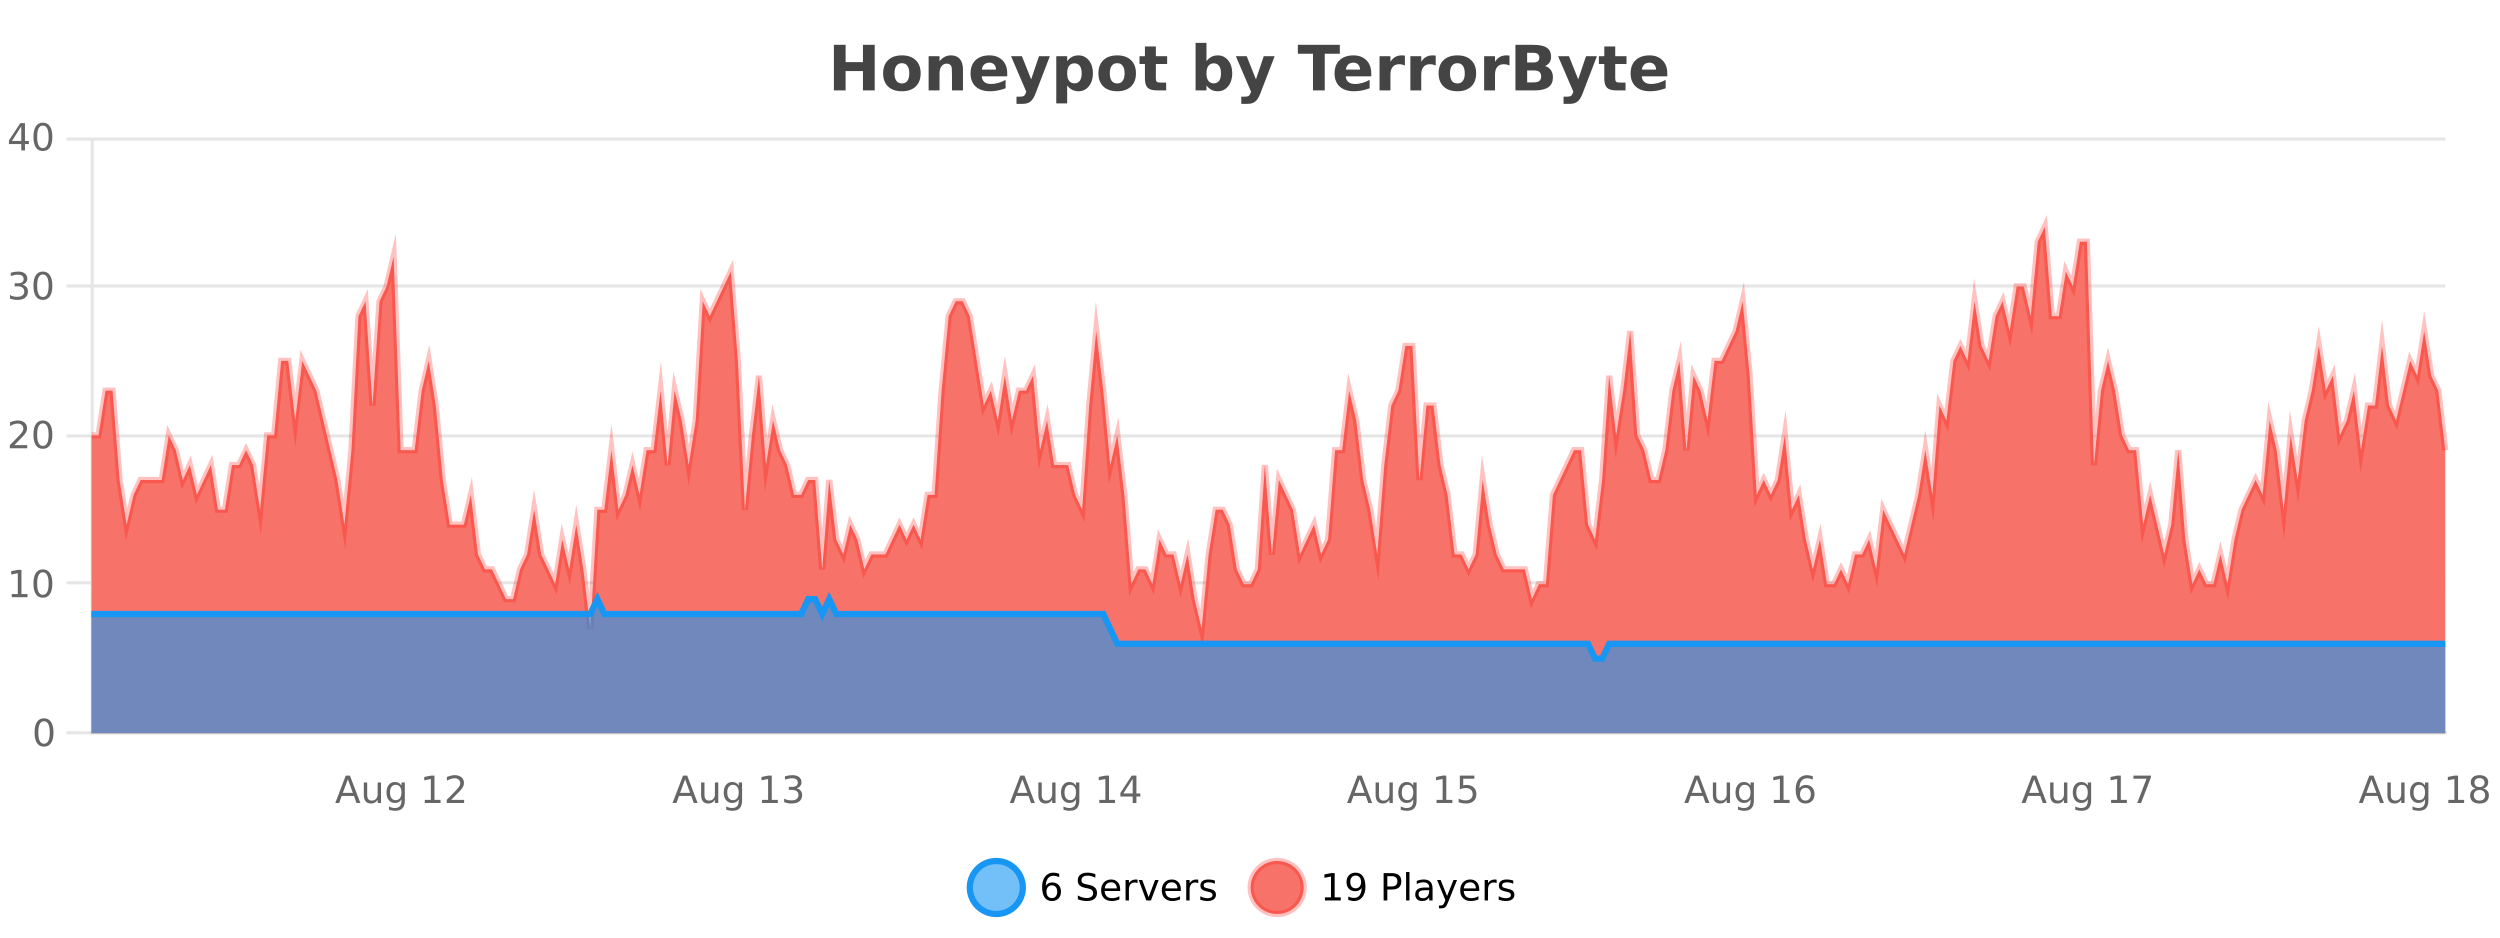 <?xml version="1.0" encoding="UTF-8"?>
<svg xmlns="http://www.w3.org/2000/svg" xmlns:xlink="http://www.w3.org/1999/xlink" width="800pt" height="300pt" viewBox="0 0 800 300" version="1.1">
<defs>
<clipPath id="clip1">
  <path d="M 282 263 L 356 263 L 356 300 L 282 300 Z M 282 263 "/>
</clipPath>
<clipPath id="clip2">
  <path d="M 371 263 L 446 263 L 446 300 L 371 300 Z M 371 263 "/>
</clipPath>
<clipPath id="clip3">
  <path d="M 29.27 72 L 782.488 72 L 782.488 234.602 L 29.27 234.602 Z M 29.27 72 "/>
</clipPath>
<clipPath id="clip4">
  <path d="M 28.27 44 L 783.488 44 L 783.488 230 L 28.27 230 Z M 28.27 44 "/>
</clipPath>
<clipPath id="clip5">
  <path d="M 29.27 191 L 782.488 191 L 782.488 234.602 L 29.27 234.602 Z M 29.27 191 "/>
</clipPath>
<clipPath id="clip6">
  <path d="M 28.27 163 L 783.488 163 L 783.488 235.602 L 28.27 235.602 Z M 28.27 163 "/>
</clipPath>
</defs>
<g id="surface5831521">
<rect x="0" y="0" width="800" height="300" style="fill:rgb(100%,100%,100%);fill-opacity:1;stroke:none;"/>
<path style="fill:none;stroke-width:1;stroke-linecap:butt;stroke-linejoin:miter;stroke:rgb(0%,0%,0%);stroke-opacity:0.098;stroke-miterlimit:10;" d="M 30 234.5 L 782.488 234.5 "/>
<path style="fill:none;stroke-width:1;stroke-linecap:butt;stroke-linejoin:miter;stroke:rgb(0%,0%,0%);stroke-opacity:0.098;stroke-miterlimit:10;" d="M 21.27 234.5 L 29 234.5 "/>
<path style="fill:none;stroke-width:1;stroke-linecap:butt;stroke-linejoin:miter;stroke:rgb(0%,0%,0%);stroke-opacity:0.098;stroke-miterlimit:10;" d="M 30 186.5 L 782.488 186.5 "/>
<path style="fill:none;stroke-width:1;stroke-linecap:butt;stroke-linejoin:miter;stroke:rgb(0%,0%,0%);stroke-opacity:0.098;stroke-miterlimit:10;" d="M 21.27 186.5 L 29 186.5 "/>
<path style="fill:none;stroke-width:1;stroke-linecap:butt;stroke-linejoin:miter;stroke:rgb(0%,0%,0%);stroke-opacity:0.098;stroke-miterlimit:10;" d="M 30 139.5 L 782.488 139.5 "/>
<path style="fill:none;stroke-width:1;stroke-linecap:butt;stroke-linejoin:miter;stroke:rgb(0%,0%,0%);stroke-opacity:0.098;stroke-miterlimit:10;" d="M 21.27 139.5 L 29 139.5 "/>
<path style="fill:none;stroke-width:1;stroke-linecap:butt;stroke-linejoin:miter;stroke:rgb(0%,0%,0%);stroke-opacity:0.098;stroke-miterlimit:10;" d="M 30 91.5 L 782.488 91.5 "/>
<path style="fill:none;stroke-width:1;stroke-linecap:butt;stroke-linejoin:miter;stroke:rgb(0%,0%,0%);stroke-opacity:0.098;stroke-miterlimit:10;" d="M 21.27 91.5 L 29 91.5 "/>
<path style="fill:none;stroke-width:1;stroke-linecap:butt;stroke-linejoin:miter;stroke:rgb(0%,0%,0%);stroke-opacity:0.098;stroke-miterlimit:10;" d="M 30 44.5 L 782.488 44.5 "/>
<path style="fill:none;stroke-width:1;stroke-linecap:butt;stroke-linejoin:miter;stroke:rgb(0%,0%,0%);stroke-opacity:0.098;stroke-miterlimit:10;" d="M 21.27 44.5 L 29 44.5 "/>
<path style=" stroke:none;fill-rule:nonzero;fill:rgb(9.02%,58.824%,95.294%);fill-opacity:0.6;" d="M 327.305 284 C 327.305 288.688 323.508 292.484 318.82 292.484 C 314.133 292.484 310.336 288.688 310.336 284 C 310.336 279.312 314.133 275.516 318.82 275.516 C 323.508 275.516 327.305 279.312 327.305 284 Z M 327.305 284 "/>
<g clip-path="url(#clip1)" clip-rule="nonzero">
<path style="fill:none;stroke-width:2;stroke-linecap:butt;stroke-linejoin:miter;stroke:rgb(9.02%,58.824%,95.294%);stroke-opacity:1;stroke-miterlimit:10;" d="M 327.305 284 C 327.305 288.688 323.508 292.484 318.82 292.484 C 314.133 292.484 310.336 288.688 310.336 284 C 310.336 279.312 314.133 275.516 318.82 275.516 C 323.508 275.516 327.305 279.312 327.305 284 Z M 327.305 284 "/>
</g>
<path style=" stroke:none;fill-rule:nonzero;fill:rgb(0%,0%,0%);fill-opacity:1;" d="M 336.602 283.312 C 336.07 283.312 335.648 283.496 335.336 283.859 C 335.023 284.227 334.867 284.719 334.867 285.344 C 334.867 285.98 335.023 286.48 335.336 286.844 C 335.648 287.211 336.07 287.391 336.602 287.391 C 337.133 287.391 337.547 287.211 337.852 286.844 C 338.164 286.48 338.32 285.98 338.32 285.344 C 338.32 284.719 338.164 284.227 337.852 283.859 C 337.547 283.496 337.133 283.312 336.602 283.312 Z M 338.945 279.594 L 338.945 280.672 C 338.641 280.539 338.34 280.434 338.039 280.359 C 337.734 280.289 337.438 280.25 337.148 280.25 C 336.367 280.25 335.766 280.516 335.352 281.047 C 334.945 281.57 334.711 282.359 334.648 283.422 C 334.875 283.09 335.164 282.836 335.508 282.656 C 335.859 282.469 336.246 282.375 336.664 282.375 C 337.539 282.375 338.23 282.641 338.742 283.172 C 339.25 283.703 339.508 284.43 339.508 285.344 C 339.508 286.25 339.242 286.977 338.711 287.516 C 338.18 288.059 337.477 288.328 336.602 288.328 C 335.578 288.328 334.805 287.945 334.273 287.172 C 333.742 286.391 333.477 285.266 333.477 283.797 C 333.477 282.414 333.805 281.309 334.461 280.484 C 335.117 279.664 335.996 279.25 337.102 279.25 C 337.391 279.25 337.688 279.281 337.992 279.344 C 338.293 279.398 338.609 279.48 338.945 279.594 Z M 350.508 279.688 L 350.508 280.844 C 350.059 280.637 349.633 280.48 349.227 280.375 C 348.828 280.262 348.449 280.203 348.086 280.203 C 347.438 280.203 346.938 280.328 346.586 280.578 C 346.242 280.828 346.07 281.188 346.07 281.656 C 346.07 282.043 346.184 282.336 346.414 282.531 C 346.641 282.73 347.086 282.887 347.742 283 L 348.445 283.156 C 349.328 283.324 349.98 283.621 350.398 284.047 C 350.824 284.465 351.039 285.027 351.039 285.734 C 351.039 286.59 350.75 287.234 350.18 287.672 C 349.617 288.109 348.781 288.328 347.68 288.328 C 347.273 288.328 346.836 288.281 346.367 288.188 C 345.898 288.094 345.414 287.953 344.914 287.766 L 344.914 286.547 C 345.391 286.82 345.859 287.023 346.32 287.156 C 346.789 287.293 347.242 287.359 347.68 287.359 C 348.355 287.359 348.875 287.23 349.242 286.969 C 349.617 286.699 349.805 286.32 349.805 285.828 C 349.805 285.402 349.668 285.07 349.398 284.828 C 349.137 284.578 348.703 284.398 348.102 284.281 L 347.383 284.141 C 346.496 283.965 345.855 283.688 345.461 283.312 C 345.074 282.938 344.883 282.418 344.883 281.75 C 344.883 280.969 345.152 280.359 345.695 279.922 C 346.234 279.477 346.984 279.25 347.945 279.25 C 348.359 279.25 348.777 279.289 349.195 279.359 C 349.621 279.434 350.059 279.543 350.508 279.688 Z M 358.453 284.609 L 358.453 285.125 L 353.484 285.125 C 353.535 285.875 353.758 286.445 354.156 286.828 C 354.562 287.215 355.117 287.406 355.828 287.406 C 356.242 287.406 356.645 287.359 357.031 287.266 C 357.426 287.164 357.816 287.008 358.203 286.797 L 358.203 287.828 C 357.805 287.984 357.406 288.105 357 288.188 C 356.594 288.281 356.18 288.328 355.766 288.328 C 354.723 288.328 353.895 288.027 353.281 287.422 C 352.664 286.809 352.359 285.98 352.359 284.938 C 352.359 283.867 352.648 283.016 353.234 282.391 C 353.816 281.758 354.598 281.438 355.578 281.438 C 356.461 281.438 357.16 281.727 357.672 282.297 C 358.191 282.859 358.453 283.633 358.453 284.609 Z M 357.375 284.281 C 357.363 283.699 357.195 283.23 356.875 282.875 C 356.551 282.523 356.125 282.344 355.594 282.344 C 354.988 282.344 354.504 282.516 354.141 282.859 C 353.785 283.203 353.582 283.684 353.531 284.297 Z M 364.023 282.594 C 363.898 282.531 363.762 282.484 363.617 282.453 C 363.48 282.414 363.324 282.391 363.148 282.391 C 362.543 282.391 362.074 282.59 361.742 282.984 C 361.418 283.383 361.258 283.953 361.258 284.703 L 361.258 288.156 L 360.18 288.156 L 360.18 281.594 L 361.258 281.594 L 361.258 282.609 C 361.484 282.215 361.781 281.922 362.148 281.734 C 362.512 281.539 362.953 281.438 363.477 281.438 C 363.547 281.438 363.625 281.445 363.711 281.453 C 363.805 281.465 363.902 281.48 364.008 281.5 Z M 364.375 281.594 L 365.516 281.594 L 367.562 287.094 L 369.625 281.594 L 370.766 281.594 L 368.297 288.156 L 366.828 288.156 Z M 377.867 284.609 L 377.867 285.125 L 372.898 285.125 C 372.949 285.875 373.172 286.445 373.57 286.828 C 373.977 287.215 374.531 287.406 375.242 287.406 C 375.656 287.406 376.059 287.359 376.445 287.266 C 376.84 287.164 377.23 287.008 377.617 286.797 L 377.617 287.828 C 377.219 287.984 376.82 288.105 376.414 288.188 C 376.008 288.281 375.594 288.328 375.18 288.328 C 374.137 288.328 373.309 288.027 372.695 287.422 C 372.078 286.809 371.773 285.98 371.773 284.938 C 371.773 283.867 372.062 283.016 372.648 282.391 C 373.23 281.758 374.012 281.438 374.992 281.438 C 375.875 281.438 376.574 281.727 377.086 282.297 C 377.605 282.859 377.867 283.633 377.867 284.609 Z M 376.789 284.281 C 376.777 283.699 376.609 283.23 376.289 282.875 C 375.965 282.523 375.539 282.344 375.008 282.344 C 374.402 282.344 373.918 282.516 373.555 282.859 C 373.199 283.203 372.996 283.684 372.945 284.297 Z M 383.438 282.594 C 383.312 282.531 383.176 282.484 383.031 282.453 C 382.895 282.414 382.738 282.391 382.562 282.391 C 381.957 282.391 381.488 282.59 381.156 282.984 C 380.832 283.383 380.672 283.953 380.672 284.703 L 380.672 288.156 L 379.594 288.156 L 379.594 281.594 L 380.672 281.594 L 380.672 282.609 C 380.898 282.215 381.195 281.922 381.562 281.734 C 381.926 281.539 382.367 281.438 382.891 281.438 C 382.961 281.438 383.039 281.445 383.125 281.453 C 383.219 281.465 383.316 281.48 383.422 281.5 Z M 388.75 281.781 L 388.75 282.812 C 388.445 282.656 388.129 282.543 387.797 282.469 C 387.473 282.387 387.133 282.344 386.781 282.344 C 386.25 282.344 385.848 282.43 385.578 282.594 C 385.305 282.75 385.172 282.996 385.172 283.328 C 385.172 283.578 385.266 283.777 385.453 283.922 C 385.648 284.059 386.039 284.188 386.625 284.312 L 386.984 284.406 C 387.754 284.562 388.301 284.793 388.625 285.094 C 388.945 285.398 389.109 285.812 389.109 286.344 C 389.109 286.961 388.863 287.445 388.375 287.797 C 387.895 288.152 387.234 288.328 386.391 288.328 C 386.035 288.328 385.664 288.289 385.281 288.219 C 384.906 288.156 384.508 288.059 384.094 287.922 L 384.094 286.797 C 384.488 287.008 384.879 287.164 385.266 287.266 C 385.648 287.371 386.035 287.422 386.422 287.422 C 386.922 287.422 387.305 287.34 387.578 287.172 C 387.859 286.996 388 286.746 388 286.422 C 388 286.133 387.898 285.906 387.703 285.75 C 387.504 285.594 387.07 285.445 386.406 285.297 L 386.031 285.219 C 385.363 285.074 384.879 284.855 384.578 284.562 C 384.285 284.273 384.141 283.875 384.141 283.375 C 384.141 282.75 384.359 282.273 384.797 281.938 C 385.234 281.605 385.852 281.438 386.656 281.438 C 387.051 281.438 387.426 281.469 387.781 281.531 C 388.133 281.586 388.457 281.668 388.75 281.781 Z M 328.82 277.016 "/>
<path style=" stroke:none;fill-rule:nonzero;fill:rgb(96.863%,44.706%,40.784%);fill-opacity:1;" d="M 417.172 284 C 417.172 288.688 413.375 292.484 408.688 292.484 C 404 292.484 400.203 288.688 400.203 284 C 400.203 279.312 404 275.516 408.688 275.516 C 413.375 275.516 417.172 279.312 417.172 284 Z M 417.172 284 "/>
<g clip-path="url(#clip2)" clip-rule="nonzero">
<path style="fill:none;stroke-width:2;stroke-linecap:butt;stroke-linejoin:miter;stroke:rgb(100%,4.706%,0%);stroke-opacity:0.247;stroke-miterlimit:10;" d="M 417.172 284 C 417.172 288.688 413.375 292.484 408.688 292.484 C 404 292.484 400.203 288.688 400.203 284 C 400.203 279.312 404 275.516 408.688 275.516 C 413.375 275.516 417.172 279.312 417.172 284 Z M 417.172 284 "/>
</g>
<path style=" stroke:none;fill-rule:nonzero;fill:rgb(0%,0%,0%);fill-opacity:1;" d="M 423.984 287.156 L 425.922 287.156 L 425.922 280.484 L 423.812 280.906 L 423.812 279.828 L 425.906 279.406 L 427.094 279.406 L 427.094 287.156 L 429.031 287.156 L 429.031 288.156 L 423.984 288.156 Z M 431.449 287.969 L 431.449 286.891 C 431.75 287.039 432.051 287.148 432.355 287.219 C 432.656 287.293 432.957 287.328 433.262 287.328 C 434.043 287.328 434.637 287.07 435.043 286.547 C 435.457 286.016 435.691 285.215 435.746 284.141 C 435.527 284.484 435.238 284.746 434.887 284.922 C 434.543 285.102 434.156 285.188 433.73 285.188 C 432.855 285.188 432.16 284.93 431.652 284.406 C 431.141 283.875 430.887 283.148 430.887 282.219 C 430.887 281.324 431.152 280.605 431.684 280.062 C 432.215 279.523 432.922 279.25 433.809 279.25 C 434.816 279.25 435.59 279.641 436.121 280.422 C 436.66 281.195 436.934 282.32 436.934 283.797 C 436.934 285.172 436.605 286.273 435.949 287.094 C 435.293 287.918 434.41 288.328 433.309 288.328 C 433.004 288.328 432.703 288.297 432.402 288.234 C 432.098 288.18 431.781 288.094 431.449 287.969 Z M 433.809 284.266 C 434.34 284.266 434.762 284.086 435.074 283.719 C 435.387 283.355 435.543 282.855 435.543 282.219 C 435.543 281.594 435.387 281.102 435.074 280.734 C 434.762 280.371 434.34 280.188 433.809 280.188 C 433.277 280.188 432.855 280.371 432.543 280.734 C 432.238 281.102 432.09 281.594 432.09 282.219 C 432.09 282.855 432.238 283.355 432.543 283.719 C 432.855 284.086 433.277 284.266 433.809 284.266 Z M 443.945 280.375 L 443.945 283.672 L 445.43 283.672 C 445.98 283.672 446.406 283.531 446.711 283.25 C 447.012 282.961 447.164 282.547 447.164 282.016 C 447.164 281.496 447.012 281.094 446.711 280.812 C 446.406 280.523 445.98 280.375 445.43 280.375 Z M 442.758 279.406 L 445.43 279.406 C 446.418 279.406 447.164 279.633 447.664 280.078 C 448.164 280.516 448.414 281.164 448.414 282.016 C 448.414 282.883 448.164 283.539 447.664 283.984 C 447.164 284.422 446.418 284.641 445.43 284.641 L 443.945 284.641 L 443.945 288.156 L 442.758 288.156 Z M 449.945 279.031 L 451.023 279.031 L 451.023 288.156 L 449.945 288.156 Z M 456.266 284.859 C 455.398 284.859 454.797 284.961 454.453 285.156 C 454.117 285.355 453.953 285.695 453.953 286.172 C 453.953 286.559 454.078 286.867 454.328 287.094 C 454.586 287.312 454.93 287.422 455.359 287.422 C 455.961 287.422 456.441 287.215 456.797 286.797 C 457.16 286.371 457.344 285.805 457.344 285.094 L 457.344 284.859 Z M 458.422 284.406 L 458.422 288.156 L 457.344 288.156 L 457.344 287.156 C 457.094 287.555 456.785 287.852 456.422 288.047 C 456.055 288.234 455.609 288.328 455.078 288.328 C 454.398 288.328 453.863 288.141 453.469 287.766 C 453.07 287.383 452.875 286.875 452.875 286.25 C 452.875 285.512 453.117 284.953 453.609 284.578 C 454.109 284.203 454.848 284.016 455.828 284.016 L 457.344 284.016 L 457.344 283.906 C 457.344 283.406 457.176 283.023 456.844 282.75 C 456.52 282.48 456.066 282.344 455.484 282.344 C 455.109 282.344 454.738 282.391 454.375 282.484 C 454.02 282.578 453.68 282.715 453.359 282.891 L 453.359 281.891 C 453.754 281.734 454.133 281.621 454.5 281.547 C 454.875 281.477 455.238 281.438 455.594 281.438 C 456.539 281.438 457.25 281.684 457.719 282.172 C 458.188 282.664 458.422 283.406 458.422 284.406 Z M 463.367 288.766 C 463.062 289.547 462.766 290.055 462.477 290.297 C 462.184 290.535 461.797 290.656 461.32 290.656 L 460.461 290.656 L 460.461 289.75 L 461.086 289.75 C 461.387 289.75 461.617 289.676 461.773 289.531 C 461.938 289.395 462.121 289.066 462.32 288.547 L 462.523 288.047 L 459.867 281.594 L 461.008 281.594 L 463.055 286.719 L 465.117 281.594 L 466.258 281.594 Z M 473.359 284.609 L 473.359 285.125 L 468.391 285.125 C 468.441 285.875 468.664 286.445 469.062 286.828 C 469.469 287.215 470.023 287.406 470.734 287.406 C 471.148 287.406 471.551 287.359 471.938 287.266 C 472.332 287.164 472.723 287.008 473.109 286.797 L 473.109 287.828 C 472.711 287.984 472.312 288.105 471.906 288.188 C 471.5 288.281 471.086 288.328 470.672 288.328 C 469.629 288.328 468.801 288.027 468.188 287.422 C 467.57 286.809 467.266 285.98 467.266 284.938 C 467.266 283.867 467.555 283.016 468.141 282.391 C 468.723 281.758 469.504 281.438 470.484 281.438 C 471.367 281.438 472.066 281.727 472.578 282.297 C 473.098 282.859 473.359 283.633 473.359 284.609 Z M 472.281 284.281 C 472.27 283.699 472.102 283.23 471.781 282.875 C 471.457 282.523 471.031 282.344 470.5 282.344 C 469.895 282.344 469.41 282.516 469.047 282.859 C 468.691 283.203 468.488 283.684 468.438 284.297 Z M 478.93 282.594 C 478.805 282.531 478.668 282.484 478.523 282.453 C 478.387 282.414 478.23 282.391 478.055 282.391 C 477.449 282.391 476.98 282.59 476.648 282.984 C 476.324 283.383 476.164 283.953 476.164 284.703 L 476.164 288.156 L 475.086 288.156 L 475.086 281.594 L 476.164 281.594 L 476.164 282.609 C 476.391 282.215 476.688 281.922 477.055 281.734 C 477.418 281.539 477.859 281.438 478.383 281.438 C 478.453 281.438 478.531 281.445 478.617 281.453 C 478.711 281.465 478.809 281.48 478.914 281.5 Z M 484.242 281.781 L 484.242 282.812 C 483.938 282.656 483.621 282.543 483.289 282.469 C 482.965 282.387 482.625 282.344 482.273 282.344 C 481.742 282.344 481.34 282.43 481.07 282.594 C 480.797 282.75 480.664 282.996 480.664 283.328 C 480.664 283.578 480.758 283.777 480.945 283.922 C 481.141 284.059 481.531 284.188 482.117 284.312 L 482.477 284.406 C 483.246 284.562 483.793 284.793 484.117 285.094 C 484.438 285.398 484.602 285.812 484.602 286.344 C 484.602 286.961 484.355 287.445 483.867 287.797 C 483.387 288.152 482.727 288.328 481.883 288.328 C 481.527 288.328 481.156 288.289 480.773 288.219 C 480.398 288.156 480 288.059 479.586 287.922 L 479.586 286.797 C 479.98 287.008 480.371 287.164 480.758 287.266 C 481.141 287.371 481.527 287.422 481.914 287.422 C 482.414 287.422 482.797 287.34 483.07 287.172 C 483.352 286.996 483.492 286.746 483.492 286.422 C 483.492 286.133 483.391 285.906 483.195 285.75 C 482.996 285.594 482.562 285.445 481.898 285.297 L 481.523 285.219 C 480.855 285.074 480.371 284.855 480.07 284.562 C 479.777 284.273 479.633 283.875 479.633 283.375 C 479.633 282.75 479.852 282.273 480.289 281.938 C 480.727 281.605 481.344 281.438 482.148 281.438 C 482.543 281.438 482.918 281.469 483.273 281.531 C 483.625 281.586 483.949 281.668 484.242 281.781 Z M 418.688 277.016 "/>
<path style=" stroke:none;fill-rule:nonzero;fill:rgb(26.667%,26.667%,26.667%);fill-opacity:1;" d="M 266.844 14.344 L 270.594 14.344 L 270.594 19.891 L 276.141 19.891 L 276.141 14.344 L 279.906 14.344 L 279.906 28.922 L 276.141 28.922 L 276.141 22.734 L 270.594 22.734 L 270.594 28.922 L 266.844 28.922 Z M 288.629 20.219 C 287.848 20.219 287.254 20.5 286.848 21.062 C 286.441 21.617 286.238 22.418 286.238 23.469 C 286.238 24.512 286.441 25.312 286.848 25.875 C 287.254 26.43 287.848 26.703 288.629 26.703 C 289.387 26.703 289.965 26.43 290.363 25.875 C 290.77 25.312 290.973 24.512 290.973 23.469 C 290.973 22.418 290.77 21.617 290.363 21.062 C 289.965 20.5 289.387 20.219 288.629 20.219 Z M 288.629 17.719 C 290.504 17.719 291.965 18.23 293.02 19.25 C 294.082 20.262 294.613 21.668 294.613 23.469 C 294.613 25.262 294.082 26.668 293.02 27.688 C 291.965 28.699 290.504 29.203 288.629 29.203 C 286.73 29.203 285.254 28.699 284.191 27.688 C 283.129 26.668 282.598 25.262 282.598 23.469 C 282.598 21.668 283.129 20.262 284.191 19.25 C 285.254 18.23 286.73 17.719 288.629 17.719 Z M 308.148 22.266 L 308.148 28.922 L 304.633 28.922 L 304.633 23.828 C 304.633 22.883 304.609 22.23 304.57 21.875 C 304.527 21.512 304.453 21.246 304.352 21.078 C 304.215 20.852 304.027 20.672 303.789 20.547 C 303.559 20.422 303.293 20.359 302.992 20.359 C 302.262 20.359 301.688 20.641 301.273 21.203 C 300.855 21.766 300.648 22.547 300.648 23.547 L 300.648 28.922 L 297.164 28.922 L 297.164 17.984 L 300.648 17.984 L 300.648 19.578 C 301.18 18.945 301.742 18.477 302.336 18.172 C 302.93 17.871 303.578 17.719 304.289 17.719 C 305.559 17.719 306.516 18.109 307.164 18.891 C 307.82 19.664 308.148 20.789 308.148 22.266 Z M 322.312 23.422 L 322.312 24.422 L 314.141 24.422 C 314.223 25.246 314.52 25.859 315.031 26.266 C 315.539 26.672 316.25 26.875 317.156 26.875 C 317.895 26.875 318.648 26.766 319.422 26.547 C 320.191 26.328 320.984 26 321.797 25.562 L 321.797 28.25 C 320.973 28.562 320.145 28.797 319.312 28.953 C 318.488 29.117 317.664 29.203 316.844 29.203 C 314.863 29.203 313.32 28.703 312.219 27.703 C 311.125 26.695 310.578 25.281 310.578 23.469 C 310.578 21.68 311.113 20.273 312.188 19.25 C 313.27 18.23 314.754 17.719 316.641 17.719 C 318.359 17.719 319.734 18.242 320.766 19.281 C 321.797 20.312 322.312 21.695 322.312 23.422 Z M 318.719 22.266 C 318.719 21.602 318.523 21.062 318.141 20.656 C 317.754 20.25 317.25 20.047 316.625 20.047 C 315.945 20.047 315.395 20.242 314.969 20.625 C 314.551 21 314.289 21.547 314.188 22.266 Z M 323.531 17.984 L 327.016 17.984 L 329.969 25.406 L 332.469 17.984 L 335.953 17.984 L 331.359 29.953 C 330.898 31.172 330.359 32.02 329.734 32.5 C 329.117 32.988 328.312 33.234 327.312 33.234 L 325.281 33.234 L 325.281 30.938 L 326.375 30.938 C 326.969 30.938 327.398 30.844 327.672 30.656 C 327.941 30.469 328.148 30.129 328.297 29.641 L 328.406 29.344 Z M 341.492 27.344 L 341.492 33.078 L 338.008 33.078 L 338.008 17.984 L 341.492 17.984 L 341.492 19.578 C 341.98 18.945 342.516 18.477 343.102 18.172 C 343.684 17.871 344.355 17.719 345.117 17.719 C 346.469 17.719 347.578 18.258 348.445 19.328 C 349.309 20.402 349.742 21.781 349.742 23.469 C 349.742 25.148 349.309 26.523 348.445 27.594 C 347.578 28.668 346.469 29.203 345.117 29.203 C 344.355 29.203 343.684 29.051 343.102 28.75 C 342.516 28.449 341.98 27.98 341.492 27.344 Z M 343.82 20.266 C 343.07 20.266 342.492 20.543 342.086 21.094 C 341.688 21.637 341.492 22.43 341.492 23.469 C 341.492 24.5 341.688 25.293 342.086 25.844 C 342.492 26.398 343.07 26.672 343.82 26.672 C 344.57 26.672 345.141 26.402 345.539 25.859 C 345.934 25.309 346.133 24.512 346.133 23.469 C 346.133 22.43 345.934 21.637 345.539 21.094 C 345.141 20.543 344.57 20.266 343.82 20.266 Z M 357.523 20.219 C 356.742 20.219 356.148 20.5 355.742 21.062 C 355.336 21.617 355.133 22.418 355.133 23.469 C 355.133 24.512 355.336 25.312 355.742 25.875 C 356.148 26.43 356.742 26.703 357.523 26.703 C 358.281 26.703 358.859 26.43 359.258 25.875 C 359.664 25.312 359.867 24.512 359.867 23.469 C 359.867 22.418 359.664 21.617 359.258 21.062 C 358.859 20.5 358.281 20.219 357.523 20.219 Z M 357.523 17.719 C 359.398 17.719 360.859 18.23 361.914 19.25 C 362.977 20.262 363.508 21.668 363.508 23.469 C 363.508 25.262 362.977 26.668 361.914 27.688 C 360.859 28.699 359.398 29.203 357.523 29.203 C 355.625 29.203 354.148 28.699 353.086 27.688 C 352.023 26.668 351.492 25.262 351.492 23.469 C 351.492 21.668 352.023 20.262 353.086 19.25 C 354.148 18.23 355.625 17.719 357.523 17.719 Z M 369.875 14.875 L 369.875 17.984 L 373.484 17.984 L 373.484 20.484 L 369.875 20.484 L 369.875 25.125 C 369.875 25.637 369.973 25.98 370.172 26.156 C 370.379 26.336 370.781 26.422 371.375 26.422 L 373.172 26.422 L 373.172 28.922 L 370.172 28.922 C 368.797 28.922 367.816 28.637 367.234 28.062 C 366.66 27.48 366.375 26.5 366.375 25.125 L 366.375 20.484 L 364.641 20.484 L 364.641 17.984 L 366.375 17.984 L 366.375 14.875 Z M 388.398 26.672 C 389.148 26.672 389.719 26.402 390.117 25.859 C 390.512 25.309 390.711 24.512 390.711 23.469 C 390.711 22.43 390.512 21.637 390.117 21.094 C 389.719 20.543 389.148 20.266 388.398 20.266 C 387.648 20.266 387.07 20.543 386.664 21.094 C 386.266 21.637 386.07 22.43 386.07 23.469 C 386.07 24.5 386.266 25.293 386.664 25.844 C 387.07 26.398 387.648 26.672 388.398 26.672 Z M 386.07 19.578 C 386.559 18.945 387.094 18.477 387.68 18.172 C 388.262 17.871 388.934 17.719 389.695 17.719 C 391.047 17.719 392.156 18.258 393.023 19.328 C 393.887 20.402 394.32 21.781 394.32 23.469 C 394.32 25.148 393.887 26.523 393.023 27.594 C 392.156 28.668 391.047 29.203 389.695 29.203 C 388.934 29.203 388.262 29.051 387.68 28.75 C 387.094 28.449 386.559 27.98 386.07 27.344 L 386.07 28.922 L 382.586 28.922 L 382.586 13.719 L 386.07 13.719 Z M 395.465 17.984 L 398.949 17.984 L 401.902 25.406 L 404.402 17.984 L 407.887 17.984 L 403.293 29.953 C 402.832 31.172 402.293 32.02 401.668 32.5 C 401.051 32.988 400.246 33.234 399.246 33.234 L 397.215 33.234 L 397.215 30.938 L 398.309 30.938 C 398.902 30.938 399.332 30.844 399.605 30.656 C 399.875 30.469 400.082 30.129 400.23 29.641 L 400.34 29.344 Z M 415.309 14.344 L 428.746 14.344 L 428.746 17.188 L 423.918 17.188 L 423.918 28.922 L 420.152 28.922 L 420.152 17.188 L 415.309 17.188 Z M 438.797 23.422 L 438.797 24.422 L 430.625 24.422 C 430.707 25.246 431.004 25.859 431.516 26.266 C 432.023 26.672 432.734 26.875 433.641 26.875 C 434.379 26.875 435.133 26.766 435.906 26.547 C 436.676 26.328 437.469 26 438.281 25.562 L 438.281 28.25 C 437.457 28.562 436.629 28.797 435.797 28.953 C 434.973 29.117 434.148 29.203 433.328 29.203 C 431.348 29.203 429.805 28.703 428.703 27.703 C 427.609 26.695 427.062 25.281 427.062 23.469 C 427.062 21.68 427.598 20.273 428.672 19.25 C 429.754 18.23 431.238 17.719 433.125 17.719 C 434.844 17.719 436.219 18.242 437.25 19.281 C 438.281 20.312 438.797 21.695 438.797 23.422 Z M 435.203 22.266 C 435.203 21.602 435.008 21.062 434.625 20.656 C 434.238 20.25 433.734 20.047 433.109 20.047 C 432.43 20.047 431.879 20.242 431.453 20.625 C 431.035 21 430.773 21.547 430.672 22.266 Z M 449.578 20.969 C 449.266 20.824 448.957 20.719 448.656 20.656 C 448.352 20.586 448.051 20.547 447.75 20.547 C 446.844 20.547 446.145 20.836 445.656 21.406 C 445.176 21.98 444.938 22.805 444.938 23.875 L 444.938 28.922 L 441.453 28.922 L 441.453 17.984 L 444.938 17.984 L 444.938 19.781 C 445.383 19.062 445.898 18.543 446.484 18.219 C 447.066 17.887 447.766 17.719 448.578 17.719 C 448.703 17.719 448.832 17.727 448.969 17.734 C 449.102 17.746 449.301 17.766 449.562 17.797 Z M 459.441 20.969 C 459.129 20.824 458.82 20.719 458.52 20.656 C 458.215 20.586 457.914 20.547 457.613 20.547 C 456.707 20.547 456.008 20.836 455.52 21.406 C 455.039 21.98 454.801 22.805 454.801 23.875 L 454.801 28.922 L 451.316 28.922 L 451.316 17.984 L 454.801 17.984 L 454.801 19.781 C 455.246 19.062 455.762 18.543 456.348 18.219 C 456.93 17.887 457.629 17.719 458.441 17.719 C 458.566 17.719 458.695 17.727 458.832 17.734 C 458.965 17.746 459.164 17.766 459.426 17.797 Z M 466.383 20.219 C 465.602 20.219 465.008 20.5 464.602 21.062 C 464.195 21.617 463.992 22.418 463.992 23.469 C 463.992 24.512 464.195 25.312 464.602 25.875 C 465.008 26.43 465.602 26.703 466.383 26.703 C 467.141 26.703 467.719 26.43 468.117 25.875 C 468.523 25.312 468.727 24.512 468.727 23.469 C 468.727 22.418 468.523 21.617 468.117 21.062 C 467.719 20.5 467.141 20.219 466.383 20.219 Z M 466.383 17.719 C 468.258 17.719 469.719 18.23 470.773 19.25 C 471.836 20.262 472.367 21.668 472.367 23.469 C 472.367 25.262 471.836 26.668 470.773 27.688 C 469.719 28.699 468.258 29.203 466.383 29.203 C 464.484 29.203 463.008 28.699 461.945 27.688 C 460.883 26.668 460.352 25.262 460.352 23.469 C 460.352 21.668 460.883 20.262 461.945 19.25 C 463.008 18.23 464.484 17.719 466.383 17.719 Z M 483.047 20.969 C 482.734 20.824 482.426 20.719 482.125 20.656 C 481.82 20.586 481.52 20.547 481.219 20.547 C 480.312 20.547 479.613 20.836 479.125 21.406 C 478.645 21.98 478.406 22.805 478.406 23.875 L 478.406 28.922 L 474.922 28.922 L 474.922 17.984 L 478.406 17.984 L 478.406 19.781 C 478.852 19.062 479.367 18.543 479.953 18.219 C 480.535 17.887 481.234 17.719 482.047 17.719 C 482.172 17.719 482.301 17.727 482.438 17.734 C 482.57 17.746 482.77 17.766 483.031 17.797 Z M 490.766 19.984 C 491.359 19.984 491.805 19.855 492.109 19.594 C 492.422 19.336 492.578 18.949 492.578 18.438 C 492.578 17.938 492.422 17.559 492.109 17.297 C 491.805 17.039 491.359 16.906 490.766 16.906 L 488.688 16.906 L 488.688 19.984 Z M 490.891 26.359 C 491.648 26.359 492.219 26.203 492.594 25.891 C 492.977 25.57 493.172 25.086 493.172 24.438 C 493.172 23.805 492.984 23.328 492.609 23.016 C 492.234 22.703 491.66 22.547 490.891 22.547 L 488.688 22.547 L 488.688 26.359 Z M 494.391 21.125 C 495.203 21.355 495.828 21.789 496.266 22.422 C 496.711 23.047 496.938 23.82 496.938 24.734 C 496.938 26.141 496.457 27.195 495.5 27.891 C 494.551 28.578 493.109 28.922 491.172 28.922 L 484.938 28.922 L 484.938 14.344 L 490.578 14.344 C 492.598 14.344 494.062 14.652 494.969 15.266 C 495.883 15.871 496.344 16.852 496.344 18.203 C 496.344 18.914 496.176 19.516 495.844 20.016 C 495.508 20.508 495.023 20.875 494.391 21.125 Z M 498.59 17.984 L 502.074 17.984 L 505.027 25.406 L 507.527 17.984 L 511.012 17.984 L 506.418 29.953 C 505.957 31.172 505.418 32.02 504.793 32.5 C 504.176 32.988 503.371 33.234 502.371 33.234 L 500.34 33.234 L 500.34 30.938 L 501.434 30.938 C 502.027 30.938 502.457 30.844 502.73 30.656 C 503 30.469 503.207 30.129 503.355 29.641 L 503.465 29.344 Z M 516.875 14.875 L 516.875 17.984 L 520.484 17.984 L 520.484 20.484 L 516.875 20.484 L 516.875 25.125 C 516.875 25.637 516.973 25.98 517.172 26.156 C 517.379 26.336 517.781 26.422 518.375 26.422 L 520.172 26.422 L 520.172 28.922 L 517.172 28.922 C 515.797 28.922 514.816 28.637 514.234 28.062 C 513.66 27.48 513.375 26.5 513.375 25.125 L 513.375 20.484 L 511.641 20.484 L 511.641 17.984 L 513.375 17.984 L 513.375 14.875 Z M 533.531 23.422 L 533.531 24.422 L 525.359 24.422 C 525.441 25.246 525.738 25.859 526.25 26.266 C 526.758 26.672 527.469 26.875 528.375 26.875 C 529.113 26.875 529.867 26.766 530.641 26.547 C 531.41 26.328 532.203 26 533.016 25.562 L 533.016 28.25 C 532.191 28.562 531.363 28.797 530.531 28.953 C 529.707 29.117 528.883 29.203 528.062 29.203 C 526.082 29.203 524.539 28.703 523.438 27.703 C 522.344 26.695 521.797 25.281 521.797 23.469 C 521.797 21.68 522.332 20.273 523.406 19.25 C 524.488 18.23 525.973 17.719 527.859 17.719 C 529.578 17.719 530.953 18.242 531.984 19.281 C 533.016 20.312 533.531 21.695 533.531 23.422 Z M 529.938 22.266 C 529.938 21.602 529.742 21.062 529.359 20.656 C 528.973 20.25 528.469 20.047 527.844 20.047 C 527.164 20.047 526.613 20.242 526.188 20.625 C 525.77 21 525.508 21.547 525.406 22.266 Z M 265 10.359 "/>
<path style="fill:none;stroke-width:1;stroke-linecap:butt;stroke-linejoin:miter;stroke:rgb(0%,0%,0%);stroke-opacity:0.098;stroke-miterlimit:10;" d="M 29 234.5 L 783 234.5 "/>
<path style=" stroke:none;fill-rule:nonzero;fill:rgb(40%,40%,40%);fill-opacity:1;" d="M 111.309 249.375 L 109.699 253.719 L 112.918 253.719 Z M 110.637 248.203 L 111.98 248.203 L 115.309 256.953 L 114.074 256.953 L 113.277 254.703 L 109.34 254.703 L 108.543 256.953 L 107.293 256.953 Z M 116.422 254.359 L 116.422 250.391 L 117.5 250.391 L 117.5 254.328 C 117.5 254.945 117.617 255.406 117.859 255.719 C 118.109 256.031 118.473 256.188 118.953 256.188 C 119.535 256.188 119.992 256.008 120.328 255.641 C 120.672 255.266 120.844 254.758 120.844 254.109 L 120.844 250.391 L 121.922 250.391 L 121.922 256.953 L 120.844 256.953 L 120.844 255.938 C 120.582 256.344 120.281 256.648 119.938 256.844 C 119.594 257.031 119.191 257.125 118.734 257.125 C 117.973 257.125 117.395 256.891 117 256.422 C 116.613 255.953 116.422 255.266 116.422 254.359 Z M 119.141 250.234 Z M 128.469 253.594 C 128.469 252.812 128.305 252.211 127.984 251.781 C 127.66 251.355 127.207 251.141 126.625 251.141 C 126.051 251.141 125.602 251.355 125.281 251.781 C 124.957 252.211 124.797 252.812 124.797 253.594 C 124.797 254.375 124.957 254.98 125.281 255.406 C 125.602 255.836 126.051 256.047 126.625 256.047 C 127.207 256.047 127.66 255.836 127.984 255.406 C 128.305 254.98 128.469 254.375 128.469 253.594 Z M 129.547 256.141 C 129.547 257.254 129.297 258.082 128.797 258.625 C 128.305 259.176 127.547 259.453 126.516 259.453 C 126.141 259.453 125.781 259.422 125.438 259.359 C 125.102 259.305 124.781 259.223 124.469 259.109 L 124.469 258.062 C 124.781 258.227 125.094 258.352 125.406 258.438 C 125.719 258.52 126.031 258.562 126.344 258.562 C 127.051 258.562 127.582 258.375 127.938 258 C 128.289 257.633 128.469 257.078 128.469 256.328 L 128.469 255.797 C 128.238 256.184 127.953 256.477 127.609 256.672 C 127.266 256.859 126.848 256.953 126.359 256.953 C 125.555 256.953 124.906 256.648 124.406 256.031 C 123.914 255.418 123.672 254.605 123.672 253.594 C 123.672 252.586 123.914 251.773 124.406 251.156 C 124.906 250.543 125.555 250.234 126.359 250.234 C 126.848 250.234 127.266 250.336 127.609 250.531 C 127.953 250.719 128.238 251.008 128.469 251.391 L 128.469 250.391 L 129.547 250.391 Z M 135.93 255.953 L 137.867 255.953 L 137.867 249.281 L 135.758 249.703 L 135.758 248.625 L 137.852 248.203 L 139.039 248.203 L 139.039 255.953 L 140.977 255.953 L 140.977 256.953 L 135.93 256.953 Z M 144.375 255.953 L 148.516 255.953 L 148.516 256.953 L 142.953 256.953 L 142.953 255.953 C 143.398 255.496 144.008 254.875 144.781 254.094 C 145.562 253.305 146.051 252.793 146.25 252.562 C 146.633 252.148 146.898 251.793 147.047 251.5 C 147.203 251.199 147.281 250.906 147.281 250.625 C 147.281 250.156 147.113 249.777 146.781 249.484 C 146.457 249.195 146.035 249.047 145.516 249.047 C 145.141 249.047 144.742 249.109 144.328 249.234 C 143.922 249.359 143.484 249.559 143.016 249.828 L 143.016 248.625 C 143.492 248.438 143.938 248.297 144.344 248.203 C 144.758 248.102 145.141 248.047 145.484 248.047 C 146.391 248.047 147.113 248.277 147.656 248.734 C 148.195 249.184 148.469 249.789 148.469 250.547 C 148.469 250.902 148.398 251.242 148.266 251.562 C 148.129 251.887 147.883 252.266 147.531 252.703 C 147.426 252.82 147.113 253.148 146.594 253.688 C 146.07 254.23 145.332 254.984 144.375 255.953 Z M 107.199 245.816 "/>
<path style=" stroke:none;fill-rule:nonzero;fill:rgb(40%,40%,40%);fill-opacity:1;" d="M 219.234 249.375 L 217.625 253.719 L 220.844 253.719 Z M 218.562 248.203 L 219.906 248.203 L 223.234 256.953 L 222 256.953 L 221.203 254.703 L 217.266 254.703 L 216.469 256.953 L 215.219 256.953 Z M 224.352 254.359 L 224.352 250.391 L 225.43 250.391 L 225.43 254.328 C 225.43 254.945 225.547 255.406 225.789 255.719 C 226.039 256.031 226.402 256.188 226.883 256.188 C 227.465 256.188 227.922 256.008 228.258 255.641 C 228.602 255.266 228.773 254.758 228.773 254.109 L 228.773 250.391 L 229.852 250.391 L 229.852 256.953 L 228.773 256.953 L 228.773 255.938 C 228.512 256.344 228.211 256.648 227.867 256.844 C 227.523 257.031 227.121 257.125 226.664 257.125 C 225.902 257.125 225.324 256.891 224.93 256.422 C 224.543 255.953 224.352 255.266 224.352 254.359 Z M 227.07 250.234 Z M 236.391 253.594 C 236.391 252.812 236.227 252.211 235.906 251.781 C 235.582 251.355 235.129 251.141 234.547 251.141 C 233.973 251.141 233.523 251.355 233.203 251.781 C 232.879 252.211 232.719 252.812 232.719 253.594 C 232.719 254.375 232.879 254.98 233.203 255.406 C 233.523 255.836 233.973 256.047 234.547 256.047 C 235.129 256.047 235.582 255.836 235.906 255.406 C 236.227 254.98 236.391 254.375 236.391 253.594 Z M 237.469 256.141 C 237.469 257.254 237.219 258.082 236.719 258.625 C 236.227 259.176 235.469 259.453 234.438 259.453 C 234.062 259.453 233.703 259.422 233.359 259.359 C 233.023 259.305 232.703 259.223 232.391 259.109 L 232.391 258.062 C 232.703 258.227 233.016 258.352 233.328 258.438 C 233.641 258.52 233.953 258.562 234.266 258.562 C 234.973 258.562 235.504 258.375 235.859 258 C 236.211 257.633 236.391 257.078 236.391 256.328 L 236.391 255.797 C 236.16 256.184 235.875 256.477 235.531 256.672 C 235.188 256.859 234.77 256.953 234.281 256.953 C 233.477 256.953 232.828 256.648 232.328 256.031 C 231.836 255.418 231.594 254.605 231.594 253.594 C 231.594 252.586 231.836 251.773 232.328 251.156 C 232.828 250.543 233.477 250.234 234.281 250.234 C 234.77 250.234 235.188 250.336 235.531 250.531 C 235.875 250.719 236.16 251.008 236.391 251.391 L 236.391 250.391 L 237.469 250.391 Z M 243.855 255.953 L 245.793 255.953 L 245.793 249.281 L 243.684 249.703 L 243.684 248.625 L 245.777 248.203 L 246.965 248.203 L 246.965 255.953 L 248.902 255.953 L 248.902 256.953 L 243.855 256.953 Z M 254.883 252.234 C 255.445 252.359 255.883 252.617 256.195 253 C 256.516 253.375 256.68 253.844 256.68 254.406 C 256.68 255.273 256.383 255.945 255.789 256.422 C 255.195 256.891 254.352 257.125 253.258 257.125 C 252.891 257.125 252.512 257.086 252.117 257.016 C 251.73 256.945 251.336 256.836 250.93 256.688 L 250.93 255.547 C 251.25 255.734 251.605 255.883 251.992 255.984 C 252.387 256.078 252.797 256.125 253.227 256.125 C 253.965 256.125 254.527 255.98 254.914 255.688 C 255.309 255.398 255.508 254.969 255.508 254.406 C 255.508 253.898 255.324 253.496 254.961 253.203 C 254.594 252.914 254.094 252.766 253.461 252.766 L 252.43 252.766 L 252.43 251.797 L 253.508 251.797 C 254.078 251.797 254.523 251.684 254.836 251.453 C 255.148 251.215 255.305 250.875 255.305 250.438 C 255.305 249.992 255.141 249.648 254.82 249.406 C 254.508 249.168 254.055 249.047 253.461 249.047 C 253.125 249.047 252.773 249.086 252.398 249.156 C 252.031 249.219 251.625 249.324 251.18 249.469 L 251.18 248.422 C 251.637 248.297 252.059 248.203 252.445 248.141 C 252.84 248.078 253.211 248.047 253.555 248.047 C 254.461 248.047 255.172 248.25 255.695 248.656 C 256.215 249.062 256.477 249.617 256.477 250.312 C 256.477 250.805 256.336 251.215 256.055 251.547 C 255.781 251.883 255.391 252.109 254.883 252.234 Z M 215.125 245.816 "/>
<path style=" stroke:none;fill-rule:nonzero;fill:rgb(40%,40%,40%);fill-opacity:1;" d="M 327.156 249.375 L 325.547 253.719 L 328.766 253.719 Z M 326.484 248.203 L 327.828 248.203 L 331.156 256.953 L 329.922 256.953 L 329.125 254.703 L 325.188 254.703 L 324.391 256.953 L 323.141 256.953 Z M 332.273 254.359 L 332.273 250.391 L 333.352 250.391 L 333.352 254.328 C 333.352 254.945 333.469 255.406 333.711 255.719 C 333.961 256.031 334.324 256.188 334.805 256.188 C 335.387 256.188 335.844 256.008 336.18 255.641 C 336.523 255.266 336.695 254.758 336.695 254.109 L 336.695 250.391 L 337.773 250.391 L 337.773 256.953 L 336.695 256.953 L 336.695 255.938 C 336.434 256.344 336.133 256.648 335.789 256.844 C 335.445 257.031 335.043 257.125 334.586 257.125 C 333.824 257.125 333.246 256.891 332.852 256.422 C 332.465 255.953 332.273 255.266 332.273 254.359 Z M 334.992 250.234 Z M 344.312 253.594 C 344.312 252.812 344.148 252.211 343.828 251.781 C 343.504 251.355 343.051 251.141 342.469 251.141 C 341.895 251.141 341.445 251.355 341.125 251.781 C 340.801 252.211 340.641 252.812 340.641 253.594 C 340.641 254.375 340.801 254.98 341.125 255.406 C 341.445 255.836 341.895 256.047 342.469 256.047 C 343.051 256.047 343.504 255.836 343.828 255.406 C 344.148 254.98 344.312 254.375 344.312 253.594 Z M 345.391 256.141 C 345.391 257.254 345.141 258.082 344.641 258.625 C 344.148 259.176 343.391 259.453 342.359 259.453 C 341.984 259.453 341.625 259.422 341.281 259.359 C 340.945 259.305 340.625 259.223 340.312 259.109 L 340.312 258.062 C 340.625 258.227 340.938 258.352 341.25 258.438 C 341.562 258.52 341.875 258.562 342.188 258.562 C 342.895 258.562 343.426 258.375 343.781 258 C 344.133 257.633 344.312 257.078 344.312 256.328 L 344.312 255.797 C 344.082 256.184 343.797 256.477 343.453 256.672 C 343.109 256.859 342.691 256.953 342.203 256.953 C 341.398 256.953 340.75 256.648 340.25 256.031 C 339.758 255.418 339.516 254.605 339.516 253.594 C 339.516 252.586 339.758 251.773 340.25 251.156 C 340.75 250.543 341.398 250.234 342.203 250.234 C 342.691 250.234 343.109 250.336 343.453 250.531 C 343.797 250.719 344.082 251.008 344.312 251.391 L 344.312 250.391 L 345.391 250.391 Z M 351.777 255.953 L 353.715 255.953 L 353.715 249.281 L 351.605 249.703 L 351.605 248.625 L 353.699 248.203 L 354.887 248.203 L 354.887 255.953 L 356.824 255.953 L 356.824 256.953 L 351.777 256.953 Z M 362.461 249.234 L 359.477 253.906 L 362.461 253.906 Z M 362.148 248.203 L 363.648 248.203 L 363.648 253.906 L 364.898 253.906 L 364.898 254.891 L 363.648 254.891 L 363.648 256.953 L 362.461 256.953 L 362.461 254.891 L 358.523 254.891 L 358.523 253.75 Z M 323.047 245.816 "/>
<path style=" stroke:none;fill-rule:nonzero;fill:rgb(40%,40%,40%);fill-opacity:1;" d="M 435.082 249.375 L 433.473 253.719 L 436.691 253.719 Z M 434.41 248.203 L 435.754 248.203 L 439.082 256.953 L 437.848 256.953 L 437.051 254.703 L 433.113 254.703 L 432.316 256.953 L 431.066 256.953 Z M 440.195 254.359 L 440.195 250.391 L 441.273 250.391 L 441.273 254.328 C 441.273 254.945 441.391 255.406 441.633 255.719 C 441.883 256.031 442.246 256.188 442.727 256.188 C 443.309 256.188 443.766 256.008 444.102 255.641 C 444.445 255.266 444.617 254.758 444.617 254.109 L 444.617 250.391 L 445.695 250.391 L 445.695 256.953 L 444.617 256.953 L 444.617 255.938 C 444.355 256.344 444.055 256.648 443.711 256.844 C 443.367 257.031 442.965 257.125 442.508 257.125 C 441.746 257.125 441.168 256.891 440.773 256.422 C 440.387 255.953 440.195 255.266 440.195 254.359 Z M 442.914 250.234 Z M 452.242 253.594 C 452.242 252.812 452.078 252.211 451.758 251.781 C 451.434 251.355 450.98 251.141 450.398 251.141 C 449.824 251.141 449.375 251.355 449.055 251.781 C 448.73 252.211 448.57 252.812 448.57 253.594 C 448.57 254.375 448.73 254.98 449.055 255.406 C 449.375 255.836 449.824 256.047 450.398 256.047 C 450.98 256.047 451.434 255.836 451.758 255.406 C 452.078 254.98 452.242 254.375 452.242 253.594 Z M 453.32 256.141 C 453.32 257.254 453.07 258.082 452.57 258.625 C 452.078 259.176 451.32 259.453 450.289 259.453 C 449.914 259.453 449.555 259.422 449.211 259.359 C 448.875 259.305 448.555 259.223 448.242 259.109 L 448.242 258.062 C 448.555 258.227 448.867 258.352 449.18 258.438 C 449.492 258.52 449.805 258.562 450.117 258.562 C 450.824 258.562 451.355 258.375 451.711 258 C 452.062 257.633 452.242 257.078 452.242 256.328 L 452.242 255.797 C 452.012 256.184 451.727 256.477 451.383 256.672 C 451.039 256.859 450.621 256.953 450.133 256.953 C 449.328 256.953 448.68 256.648 448.18 256.031 C 447.688 255.418 447.445 254.605 447.445 253.594 C 447.445 252.586 447.688 251.773 448.18 251.156 C 448.68 250.543 449.328 250.234 450.133 250.234 C 450.621 250.234 451.039 250.336 451.383 250.531 C 451.727 250.719 452.012 251.008 452.242 251.391 L 452.242 250.391 L 453.32 250.391 Z M 459.703 255.953 L 461.641 255.953 L 461.641 249.281 L 459.531 249.703 L 459.531 248.625 L 461.625 248.203 L 462.812 248.203 L 462.812 255.953 L 464.75 255.953 L 464.75 256.953 L 459.703 256.953 Z M 467.148 248.203 L 471.789 248.203 L 471.789 249.203 L 468.227 249.203 L 468.227 251.344 C 468.402 251.281 468.574 251.242 468.742 251.219 C 468.918 251.188 469.09 251.172 469.258 251.172 C 470.234 251.172 471.012 251.445 471.586 251.984 C 472.156 252.516 472.445 253.234 472.445 254.141 C 472.445 255.09 472.148 255.824 471.555 256.344 C 470.969 256.867 470.148 257.125 469.086 257.125 C 468.711 257.125 468.328 257.094 467.945 257.031 C 467.57 256.969 467.18 256.875 466.773 256.75 L 466.773 255.562 C 467.125 255.75 467.492 255.891 467.867 255.984 C 468.242 256.078 468.637 256.125 469.055 256.125 C 469.73 256.125 470.266 255.949 470.664 255.594 C 471.059 255.242 471.258 254.758 471.258 254.141 C 471.258 253.539 471.059 253.059 470.664 252.703 C 470.266 252.352 469.73 252.172 469.055 252.172 C 468.742 252.172 468.422 252.211 468.102 252.281 C 467.789 252.344 467.469 252.449 467.148 252.594 Z M 430.973 245.816 "/>
<path style=" stroke:none;fill-rule:nonzero;fill:rgb(40%,40%,40%);fill-opacity:1;" d="M 543.004 249.375 L 541.395 253.719 L 544.613 253.719 Z M 542.332 248.203 L 543.676 248.203 L 547.004 256.953 L 545.77 256.953 L 544.973 254.703 L 541.035 254.703 L 540.238 256.953 L 538.988 256.953 Z M 548.117 254.359 L 548.117 250.391 L 549.195 250.391 L 549.195 254.328 C 549.195 254.945 549.312 255.406 549.555 255.719 C 549.805 256.031 550.168 256.188 550.648 256.188 C 551.23 256.188 551.688 256.008 552.023 255.641 C 552.367 255.266 552.539 254.758 552.539 254.109 L 552.539 250.391 L 553.617 250.391 L 553.617 256.953 L 552.539 256.953 L 552.539 255.938 C 552.277 256.344 551.977 256.648 551.633 256.844 C 551.289 257.031 550.887 257.125 550.43 257.125 C 549.668 257.125 549.09 256.891 548.695 256.422 C 548.309 255.953 548.117 255.266 548.117 254.359 Z M 550.836 250.234 Z M 560.164 253.594 C 560.164 252.812 560 252.211 559.68 251.781 C 559.355 251.355 558.902 251.141 558.32 251.141 C 557.746 251.141 557.297 251.355 556.977 251.781 C 556.652 252.211 556.492 252.812 556.492 253.594 C 556.492 254.375 556.652 254.98 556.977 255.406 C 557.297 255.836 557.746 256.047 558.32 256.047 C 558.902 256.047 559.355 255.836 559.68 255.406 C 560 254.98 560.164 254.375 560.164 253.594 Z M 561.242 256.141 C 561.242 257.254 560.992 258.082 560.492 258.625 C 560 259.176 559.242 259.453 558.211 259.453 C 557.836 259.453 557.477 259.422 557.133 259.359 C 556.797 259.305 556.477 259.223 556.164 259.109 L 556.164 258.062 C 556.477 258.227 556.789 258.352 557.102 258.438 C 557.414 258.52 557.727 258.562 558.039 258.562 C 558.746 258.562 559.277 258.375 559.633 258 C 559.984 257.633 560.164 257.078 560.164 256.328 L 560.164 255.797 C 559.934 256.184 559.648 256.477 559.305 256.672 C 558.961 256.859 558.543 256.953 558.055 256.953 C 557.25 256.953 556.602 256.648 556.102 256.031 C 555.609 255.418 555.367 254.605 555.367 253.594 C 555.367 252.586 555.609 251.773 556.102 251.156 C 556.602 250.543 557.25 250.234 558.055 250.234 C 558.543 250.234 558.961 250.336 559.305 250.531 C 559.648 250.719 559.934 251.008 560.164 251.391 L 560.164 250.391 L 561.242 250.391 Z M 567.625 255.953 L 569.562 255.953 L 569.562 249.281 L 567.453 249.703 L 567.453 248.625 L 569.547 248.203 L 570.734 248.203 L 570.734 255.953 L 572.672 255.953 L 572.672 256.953 L 567.625 256.953 Z M 577.742 252.109 C 577.211 252.109 576.789 252.293 576.477 252.656 C 576.164 253.023 576.008 253.516 576.008 254.141 C 576.008 254.777 576.164 255.277 576.477 255.641 C 576.789 256.008 577.211 256.188 577.742 256.188 C 578.273 256.188 578.688 256.008 578.992 255.641 C 579.305 255.277 579.461 254.777 579.461 254.141 C 579.461 253.516 579.305 253.023 578.992 252.656 C 578.688 252.293 578.273 252.109 577.742 252.109 Z M 580.086 248.391 L 580.086 249.469 C 579.781 249.336 579.48 249.23 579.18 249.156 C 578.875 249.086 578.578 249.047 578.289 249.047 C 577.508 249.047 576.906 249.312 576.492 249.844 C 576.086 250.367 575.852 251.156 575.789 252.219 C 576.016 251.887 576.305 251.633 576.648 251.453 C 577 251.266 577.387 251.172 577.805 251.172 C 578.68 251.172 579.371 251.438 579.883 251.969 C 580.391 252.5 580.648 253.227 580.648 254.141 C 580.648 255.047 580.383 255.773 579.852 256.312 C 579.32 256.855 578.617 257.125 577.742 257.125 C 576.719 257.125 575.945 256.742 575.414 255.969 C 574.883 255.188 574.617 254.062 574.617 252.594 C 574.617 251.211 574.945 250.105 575.602 249.281 C 576.258 248.461 577.137 248.047 578.242 248.047 C 578.531 248.047 578.828 248.078 579.133 248.141 C 579.434 248.195 579.75 248.277 580.086 248.391 Z M 538.895 245.816 "/>
<path style=" stroke:none;fill-rule:nonzero;fill:rgb(40%,40%,40%);fill-opacity:1;" d="M 650.93 249.375 L 649.32 253.719 L 652.539 253.719 Z M 650.258 248.203 L 651.602 248.203 L 654.93 256.953 L 653.695 256.953 L 652.898 254.703 L 648.961 254.703 L 648.164 256.953 L 646.914 256.953 Z M 656.047 254.359 L 656.047 250.391 L 657.125 250.391 L 657.125 254.328 C 657.125 254.945 657.242 255.406 657.484 255.719 C 657.734 256.031 658.098 256.188 658.578 256.188 C 659.16 256.188 659.617 256.008 659.953 255.641 C 660.297 255.266 660.469 254.758 660.469 254.109 L 660.469 250.391 L 661.547 250.391 L 661.547 256.953 L 660.469 256.953 L 660.469 255.938 C 660.207 256.344 659.906 256.648 659.562 256.844 C 659.219 257.031 658.816 257.125 658.359 257.125 C 657.598 257.125 657.02 256.891 656.625 256.422 C 656.238 255.953 656.047 255.266 656.047 254.359 Z M 658.766 250.234 Z M 668.086 253.594 C 668.086 252.812 667.922 252.211 667.602 251.781 C 667.277 251.355 666.824 251.141 666.242 251.141 C 665.668 251.141 665.219 251.355 664.898 251.781 C 664.574 252.211 664.414 252.812 664.414 253.594 C 664.414 254.375 664.574 254.98 664.898 255.406 C 665.219 255.836 665.668 256.047 666.242 256.047 C 666.824 256.047 667.277 255.836 667.602 255.406 C 667.922 254.98 668.086 254.375 668.086 253.594 Z M 669.164 256.141 C 669.164 257.254 668.914 258.082 668.414 258.625 C 667.922 259.176 667.164 259.453 666.133 259.453 C 665.758 259.453 665.398 259.422 665.055 259.359 C 664.719 259.305 664.398 259.223 664.086 259.109 L 664.086 258.062 C 664.398 258.227 664.711 258.352 665.023 258.438 C 665.336 258.52 665.648 258.562 665.961 258.562 C 666.668 258.562 667.199 258.375 667.555 258 C 667.906 257.633 668.086 257.078 668.086 256.328 L 668.086 255.797 C 667.855 256.184 667.57 256.477 667.227 256.672 C 666.883 256.859 666.465 256.953 665.977 256.953 C 665.172 256.953 664.523 256.648 664.023 256.031 C 663.531 255.418 663.289 254.605 663.289 253.594 C 663.289 252.586 663.531 251.773 664.023 251.156 C 664.523 250.543 665.172 250.234 665.977 250.234 C 666.465 250.234 666.883 250.336 667.227 250.531 C 667.57 250.719 667.855 251.008 668.086 251.391 L 668.086 250.391 L 669.164 250.391 Z M 675.551 255.953 L 677.488 255.953 L 677.488 249.281 L 675.379 249.703 L 675.379 248.625 L 677.473 248.203 L 678.66 248.203 L 678.66 255.953 L 680.598 255.953 L 680.598 256.953 L 675.551 256.953 Z M 682.688 248.203 L 688.312 248.203 L 688.312 248.703 L 685.141 256.953 L 683.906 256.953 L 686.891 249.203 L 682.688 249.203 Z M 646.82 245.816 "/>
<path style=" stroke:none;fill-rule:nonzero;fill:rgb(40%,40%,40%);fill-opacity:1;" d="M 758.852 249.375 L 757.242 253.719 L 760.461 253.719 Z M 758.18 248.203 L 759.523 248.203 L 762.852 256.953 L 761.617 256.953 L 760.82 254.703 L 756.883 254.703 L 756.086 256.953 L 754.836 256.953 Z M 763.969 254.359 L 763.969 250.391 L 765.047 250.391 L 765.047 254.328 C 765.047 254.945 765.164 255.406 765.406 255.719 C 765.656 256.031 766.02 256.188 766.5 256.188 C 767.082 256.188 767.539 256.008 767.875 255.641 C 768.219 255.266 768.391 254.758 768.391 254.109 L 768.391 250.391 L 769.469 250.391 L 769.469 256.953 L 768.391 256.953 L 768.391 255.938 C 768.129 256.344 767.828 256.648 767.484 256.844 C 767.141 257.031 766.738 257.125 766.281 257.125 C 765.52 257.125 764.941 256.891 764.547 256.422 C 764.16 255.953 763.969 255.266 763.969 254.359 Z M 766.688 250.234 Z M 776.008 253.594 C 776.008 252.812 775.844 252.211 775.523 251.781 C 775.199 251.355 774.746 251.141 774.164 251.141 C 773.59 251.141 773.141 251.355 772.82 251.781 C 772.496 252.211 772.336 252.812 772.336 253.594 C 772.336 254.375 772.496 254.98 772.82 255.406 C 773.141 255.836 773.59 256.047 774.164 256.047 C 774.746 256.047 775.199 255.836 775.523 255.406 C 775.844 254.98 776.008 254.375 776.008 253.594 Z M 777.086 256.141 C 777.086 257.254 776.836 258.082 776.336 258.625 C 775.844 259.176 775.086 259.453 774.055 259.453 C 773.68 259.453 773.32 259.422 772.977 259.359 C 772.641 259.305 772.32 259.223 772.008 259.109 L 772.008 258.062 C 772.32 258.227 772.633 258.352 772.945 258.438 C 773.258 258.52 773.57 258.562 773.883 258.562 C 774.59 258.562 775.121 258.375 775.477 258 C 775.828 257.633 776.008 257.078 776.008 256.328 L 776.008 255.797 C 775.777 256.184 775.492 256.477 775.148 256.672 C 774.805 256.859 774.387 256.953 773.898 256.953 C 773.094 256.953 772.445 256.648 771.945 256.031 C 771.453 255.418 771.211 254.605 771.211 253.594 C 771.211 252.586 771.453 251.773 771.945 251.156 C 772.445 250.543 773.094 250.234 773.898 250.234 C 774.387 250.234 774.805 250.336 775.148 250.531 C 775.492 250.719 775.777 251.008 776.008 251.391 L 776.008 250.391 L 777.086 250.391 Z M 783.473 255.953 L 785.41 255.953 L 785.41 249.281 L 783.301 249.703 L 783.301 248.625 L 785.395 248.203 L 786.582 248.203 L 786.582 255.953 L 788.52 255.953 L 788.52 256.953 L 783.473 256.953 Z M 793.438 252.797 C 792.875 252.797 792.43 252.949 792.109 253.25 C 791.785 253.555 791.625 253.965 791.625 254.484 C 791.625 255.016 791.785 255.434 792.109 255.734 C 792.43 256.039 792.875 256.188 793.438 256.188 C 794 256.188 794.441 256.039 794.766 255.734 C 795.086 255.434 795.25 255.016 795.25 254.484 C 795.25 253.965 795.086 253.555 794.766 253.25 C 794.453 252.949 794.008 252.797 793.438 252.797 Z M 792.25 252.297 C 791.75 252.172 791.352 251.938 791.062 251.594 C 790.781 251.242 790.641 250.812 790.641 250.312 C 790.641 249.617 790.891 249.062 791.391 248.656 C 791.891 248.25 792.57 248.047 793.438 248.047 C 794.312 248.047 794.992 248.25 795.484 248.656 C 795.984 249.062 796.234 249.617 796.234 250.312 C 796.234 250.812 796.094 251.242 795.812 251.594 C 795.531 251.938 795.133 252.172 794.625 252.297 C 795.195 252.434 795.641 252.695 795.953 253.078 C 796.273 253.465 796.438 253.934 796.438 254.484 C 796.438 255.34 796.176 255.996 795.656 256.453 C 795.145 256.902 794.406 257.125 793.438 257.125 C 792.477 257.125 791.738 256.902 791.219 256.453 C 790.695 255.996 790.438 255.34 790.438 254.484 C 790.438 253.934 790.598 253.465 790.922 253.078 C 791.242 252.695 791.688 252.434 792.25 252.297 Z M 791.828 250.422 C 791.828 250.883 791.969 251.234 792.25 251.484 C 792.531 251.734 792.926 251.859 793.438 251.859 C 793.945 251.859 794.344 251.734 794.625 251.484 C 794.914 251.234 795.062 250.883 795.062 250.422 C 795.062 249.977 794.914 249.625 794.625 249.375 C 794.344 249.117 793.945 248.984 793.438 248.984 C 792.926 248.984 792.531 249.117 792.25 249.375 C 791.969 249.625 791.828 249.977 791.828 250.422 Z M 754.742 245.816 "/>
<path style="fill:none;stroke-width:1;stroke-linecap:butt;stroke-linejoin:miter;stroke:rgb(0%,0%,0%);stroke-opacity:0.098;stroke-miterlimit:10;" d="M 29.5 44 L 29.5 235 "/>
<path style=" stroke:none;fill-rule:nonzero;fill:rgb(40%,40%,40%);fill-opacity:1;" d="M 14.082 230.789 C 13.477 230.789 13.02 231.094 12.707 231.695 C 12.402 232.289 12.254 233.191 12.254 234.398 C 12.254 235.598 12.402 236.5 12.707 237.102 C 13.02 237.695 13.477 237.992 14.082 237.992 C 14.695 237.992 15.152 237.695 15.457 237.102 C 15.77 236.5 15.926 235.598 15.926 234.398 C 15.926 233.191 15.77 232.289 15.457 231.695 C 15.152 231.094 14.695 230.789 14.082 230.789 Z M 14.082 229.852 C 15.059 229.852 15.809 230.242 16.332 231.023 C 16.852 231.797 17.113 232.922 17.113 234.398 C 17.113 235.867 16.852 236.992 16.332 237.773 C 15.809 238.547 15.059 238.93 14.082 238.93 C 13.102 238.93 12.352 238.547 11.832 237.773 C 11.32 236.992 11.066 235.867 11.066 234.398 C 11.066 232.922 11.32 231.797 11.832 231.023 C 12.352 230.242 13.102 229.852 14.082 229.852 Z M 10.27 227.617 "/>
<path style=" stroke:none;fill-rule:nonzero;fill:rgb(40%,40%,40%);fill-opacity:1;" d="M 3.754 190.102 L 5.691 190.102 L 5.691 183.43 L 3.582 183.852 L 3.582 182.773 L 5.676 182.352 L 6.863 182.352 L 6.863 190.102 L 8.801 190.102 L 8.801 191.102 L 3.754 191.102 Z M 13.719 183.133 C 13.113 183.133 12.656 183.438 12.344 184.039 C 12.039 184.633 11.891 185.535 11.891 186.742 C 11.891 187.941 12.039 188.844 12.344 189.445 C 12.656 190.039 13.113 190.336 13.719 190.336 C 14.332 190.336 14.789 190.039 15.094 189.445 C 15.406 188.844 15.562 187.941 15.562 186.742 C 15.562 185.535 15.406 184.633 15.094 184.039 C 14.789 183.438 14.332 183.133 13.719 183.133 Z M 13.719 182.195 C 14.695 182.195 15.445 182.586 15.969 183.367 C 16.488 184.141 16.75 185.266 16.75 186.742 C 16.75 188.211 16.488 189.336 15.969 190.117 C 15.445 190.891 14.695 191.273 13.719 191.273 C 12.738 191.273 11.988 190.891 11.469 190.117 C 10.957 189.336 10.703 188.211 10.703 186.742 C 10.703 185.266 10.957 184.141 11.469 183.367 C 11.988 182.586 12.738 182.195 13.719 182.195 Z M 2.27 179.965 "/>
<path style=" stroke:none;fill-rule:nonzero;fill:rgb(40%,40%,40%);fill-opacity:1;" d="M 4.566 142.453 L 8.707 142.453 L 8.707 143.453 L 3.145 143.453 L 3.145 142.453 C 3.59 141.996 4.199 141.375 4.973 140.594 C 5.754 139.805 6.242 139.293 6.441 139.062 C 6.824 138.648 7.09 138.293 7.238 138 C 7.395 137.699 7.473 137.406 7.473 137.125 C 7.473 136.656 7.305 136.277 6.973 135.984 C 6.648 135.695 6.227 135.547 5.707 135.547 C 5.332 135.547 4.934 135.609 4.52 135.734 C 4.113 135.859 3.676 136.059 3.207 136.328 L 3.207 135.125 C 3.684 134.938 4.129 134.797 4.535 134.703 C 4.949 134.602 5.332 134.547 5.676 134.547 C 6.582 134.547 7.305 134.777 7.848 135.234 C 8.387 135.684 8.66 136.289 8.66 137.047 C 8.66 137.402 8.59 137.742 8.457 138.062 C 8.32 138.387 8.074 138.766 7.723 139.203 C 7.617 139.32 7.305 139.648 6.785 140.188 C 6.262 140.73 5.523 141.484 4.566 142.453 Z M 13.719 135.484 C 13.113 135.484 12.656 135.789 12.344 136.391 C 12.039 136.984 11.891 137.887 11.891 139.094 C 11.891 140.293 12.039 141.195 12.344 141.797 C 12.656 142.391 13.113 142.688 13.719 142.688 C 14.332 142.688 14.789 142.391 15.094 141.797 C 15.406 141.195 15.562 140.293 15.562 139.094 C 15.562 137.887 15.406 136.984 15.094 136.391 C 14.789 135.789 14.332 135.484 13.719 135.484 Z M 13.719 134.547 C 14.695 134.547 15.445 134.938 15.969 135.719 C 16.488 136.492 16.75 137.617 16.75 139.094 C 16.75 140.562 16.488 141.688 15.969 142.469 C 15.445 143.242 14.695 143.625 13.719 143.625 C 12.738 143.625 11.988 143.242 11.469 142.469 C 10.957 141.688 10.703 140.562 10.703 139.094 C 10.703 137.617 10.957 136.492 11.469 135.719 C 11.988 134.938 12.738 134.547 13.719 134.547 Z M 2.27 132.316 "/>
<path style=" stroke:none;fill-rule:nonzero;fill:rgb(40%,40%,40%);fill-opacity:1;" d="M 7.145 91.086 C 7.707 91.211 8.145 91.469 8.457 91.852 C 8.777 92.227 8.941 92.695 8.941 93.258 C 8.941 94.125 8.645 94.797 8.051 95.273 C 7.457 95.742 6.613 95.977 5.52 95.977 C 5.152 95.977 4.773 95.938 4.379 95.867 C 3.992 95.797 3.598 95.688 3.191 95.539 L 3.191 94.398 C 3.512 94.586 3.867 94.734 4.254 94.836 C 4.648 94.93 5.059 94.977 5.488 94.977 C 6.227 94.977 6.789 94.832 7.176 94.539 C 7.57 94.25 7.77 93.82 7.77 93.258 C 7.77 92.75 7.586 92.348 7.223 92.055 C 6.855 91.766 6.355 91.617 5.723 91.617 L 4.691 91.617 L 4.691 90.648 L 5.77 90.648 C 6.34 90.648 6.785 90.535 7.098 90.305 C 7.41 90.066 7.566 89.727 7.566 89.289 C 7.566 88.844 7.402 88.5 7.082 88.258 C 6.77 88.02 6.316 87.898 5.723 87.898 C 5.387 87.898 5.035 87.938 4.66 88.008 C 4.293 88.07 3.887 88.176 3.441 88.32 L 3.441 87.273 C 3.898 87.148 4.32 87.055 4.707 86.992 C 5.102 86.93 5.473 86.898 5.816 86.898 C 6.723 86.898 7.434 87.102 7.957 87.508 C 8.477 87.914 8.738 88.469 8.738 89.164 C 8.738 89.656 8.598 90.066 8.316 90.398 C 8.043 90.734 7.652 90.961 7.145 91.086 Z M 13.719 87.836 C 13.113 87.836 12.656 88.141 12.344 88.742 C 12.039 89.336 11.891 90.238 11.891 91.445 C 11.891 92.645 12.039 93.547 12.344 94.148 C 12.656 94.742 13.113 95.039 13.719 95.039 C 14.332 95.039 14.789 94.742 15.094 94.148 C 15.406 93.547 15.562 92.645 15.562 91.445 C 15.562 90.238 15.406 89.336 15.094 88.742 C 14.789 88.141 14.332 87.836 13.719 87.836 Z M 13.719 86.898 C 14.695 86.898 15.445 87.289 15.969 88.07 C 16.488 88.844 16.75 89.969 16.75 91.445 C 16.75 92.914 16.488 94.039 15.969 94.82 C 15.445 95.594 14.695 95.977 13.719 95.977 C 12.738 95.977 11.988 95.594 11.469 94.82 C 10.957 94.039 10.703 92.914 10.703 91.445 C 10.703 89.969 10.957 88.844 11.469 88.07 C 11.988 87.289 12.738 86.898 13.719 86.898 Z M 2.27 84.664 "/>
<path style=" stroke:none;fill-rule:nonzero;fill:rgb(40%,40%,40%);fill-opacity:1;" d="M 6.801 40.438 L 3.816 45.109 L 6.801 45.109 Z M 6.488 39.406 L 7.988 39.406 L 7.988 45.109 L 9.238 45.109 L 9.238 46.094 L 7.988 46.094 L 7.988 48.156 L 6.801 48.156 L 6.801 46.094 L 2.863 46.094 L 2.863 44.953 Z M 13.719 40.188 C 13.113 40.188 12.656 40.492 12.344 41.094 C 12.039 41.688 11.891 42.59 11.891 43.797 C 11.891 44.996 12.039 45.898 12.344 46.5 C 12.656 47.094 13.113 47.391 13.719 47.391 C 14.332 47.391 14.789 47.094 15.094 46.5 C 15.406 45.898 15.562 44.996 15.562 43.797 C 15.562 42.59 15.406 41.688 15.094 41.094 C 14.789 40.492 14.332 40.188 13.719 40.188 Z M 13.719 39.25 C 14.695 39.25 15.445 39.641 15.969 40.422 C 16.488 41.195 16.75 42.32 16.75 43.797 C 16.75 45.266 16.488 46.391 15.969 47.172 C 15.445 47.945 14.695 48.328 13.719 48.328 C 12.738 48.328 11.988 47.945 11.469 47.172 C 10.957 46.391 10.703 45.266 10.703 43.797 C 10.703 42.32 10.957 41.195 11.469 40.422 C 11.988 39.641 12.738 39.25 13.719 39.25 Z M 2.27 37.016 "/>
<g clip-path="url(#clip3)" clip-rule="nonzero">
<path style=" stroke:none;fill-rule:nonzero;fill:rgb(96.863%,44.706%,40.784%);fill-opacity:1;" d="M 782.488 144.066 L 780.238 125.004 L 777.992 120.238 L 775.742 105.945 L 773.492 120.238 L 771.246 115.477 L 768.996 125.004 L 766.75 134.535 L 764.5 129.77 L 762.25 110.711 L 760.004 129.77 L 757.754 129.77 L 755.508 144.066 L 753.258 125.004 L 751.008 134.535 L 748.762 139.301 L 746.512 120.238 L 744.266 125.004 L 742.016 110.711 L 739.77 125.004 L 737.52 134.535 L 735.27 153.594 L 733.023 139.301 L 730.773 163.125 L 728.527 144.066 L 726.277 134.535 L 724.027 158.359 L 721.781 153.594 L 719.531 158.359 L 717.285 163.125 L 715.035 172.656 L 712.785 186.949 L 710.539 177.422 L 708.289 186.949 L 706.043 186.949 L 703.793 182.184 L 701.543 186.949 L 699.297 172.656 L 697.047 144.066 L 694.801 167.891 L 692.551 177.422 L 690.301 167.891 L 688.055 158.359 L 685.805 167.891 L 683.559 144.066 L 681.309 144.066 L 679.059 139.301 L 676.812 125.004 L 674.562 115.477 L 672.316 125.004 L 670.066 148.828 L 667.82 77.355 L 665.57 77.355 L 663.32 91.648 L 661.074 86.887 L 658.824 101.18 L 656.578 101.18 L 654.328 72.59 L 652.078 77.355 L 649.832 101.18 L 647.582 91.648 L 645.336 91.648 L 643.086 105.945 L 640.836 96.414 L 638.59 101.18 L 636.34 115.477 L 634.094 110.711 L 631.844 96.414 L 629.594 115.477 L 627.348 110.711 L 625.098 115.477 L 622.852 134.535 L 620.602 129.77 L 618.352 158.359 L 616.105 144.066 L 613.855 158.359 L 611.609 167.891 L 609.359 177.422 L 607.109 172.656 L 604.863 167.891 L 602.613 163.125 L 600.367 182.184 L 598.117 172.656 L 595.871 177.422 L 593.621 177.422 L 591.371 186.949 L 589.125 182.184 L 586.875 186.949 L 584.629 186.949 L 582.379 172.656 L 580.129 182.184 L 577.883 172.656 L 575.633 158.359 L 573.387 163.125 L 571.137 139.301 L 568.887 153.594 L 566.641 158.359 L 564.391 153.594 L 562.145 158.359 L 559.895 120.238 L 557.645 96.414 L 555.398 105.945 L 553.148 110.711 L 550.902 115.477 L 548.652 115.477 L 546.402 134.535 L 544.156 125.004 L 541.906 120.238 L 539.66 144.066 L 537.41 115.477 L 535.164 125.004 L 532.914 144.066 L 530.664 153.594 L 528.418 153.594 L 526.168 144.066 L 523.922 139.301 L 521.672 105.945 L 519.422 125.004 L 517.176 139.301 L 514.926 120.238 L 512.68 153.594 L 510.43 172.656 L 508.18 167.891 L 505.934 144.066 L 503.684 144.066 L 501.438 148.828 L 496.938 158.359 L 494.691 186.949 L 492.441 186.949 L 490.195 191.715 L 487.945 182.184 L 481.199 182.184 L 478.953 177.422 L 476.703 167.891 L 474.453 153.594 L 472.207 177.422 L 469.957 182.184 L 467.711 177.422 L 465.461 177.422 L 463.215 158.359 L 460.965 148.828 L 458.715 129.77 L 456.469 129.77 L 454.219 153.594 L 451.973 110.711 L 449.723 110.711 L 447.473 125.004 L 445.227 129.77 L 442.977 148.828 L 440.73 177.422 L 438.48 163.125 L 436.23 153.594 L 433.984 134.535 L 431.734 125.004 L 429.488 144.066 L 427.238 144.066 L 424.988 172.656 L 422.742 177.422 L 420.492 167.891 L 418.246 172.656 L 415.996 177.422 L 413.746 163.125 L 411.5 158.359 L 409.25 153.594 L 407.004 177.422 L 404.754 148.828 L 402.508 182.184 L 400.258 186.949 L 398.008 186.949 L 395.762 182.184 L 393.512 167.891 L 391.266 163.125 L 389.016 163.125 L 386.766 177.422 L 384.52 201.246 L 382.27 191.715 L 380.023 177.422 L 377.773 186.949 L 375.523 177.422 L 373.277 177.422 L 371.027 172.656 L 368.781 186.949 L 366.531 182.184 L 364.281 182.184 L 362.035 186.949 L 359.785 158.359 L 357.539 139.301 L 355.289 148.828 L 353.039 125.004 L 350.793 105.945 L 348.543 129.77 L 346.297 163.125 L 344.047 158.359 L 341.797 148.828 L 337.301 148.828 L 335.055 134.535 L 332.805 144.066 L 330.559 120.238 L 328.309 125.004 L 326.059 125.004 L 323.812 134.535 L 321.562 120.238 L 319.316 134.535 L 317.066 125.004 L 314.816 129.77 L 312.57 115.477 L 310.32 101.18 L 308.074 96.414 L 305.824 96.414 L 303.574 101.18 L 301.328 125.004 L 299.078 158.359 L 296.832 158.359 L 294.582 172.656 L 292.332 167.891 L 290.086 172.656 L 287.836 167.891 L 285.59 172.656 L 283.34 177.422 L 278.844 177.422 L 276.594 182.184 L 274.348 172.656 L 272.098 167.891 L 269.848 177.422 L 267.602 172.656 L 265.352 153.594 L 263.105 182.184 L 260.855 153.594 L 258.609 153.594 L 256.359 158.359 L 254.109 158.359 L 251.863 148.828 L 249.613 144.066 L 247.367 134.535 L 245.117 148.828 L 242.867 120.238 L 240.621 139.301 L 238.371 163.125 L 236.125 115.477 L 233.875 86.887 L 231.625 91.648 L 229.379 96.414 L 227.129 101.18 L 224.883 96.414 L 222.633 134.535 L 220.383 148.828 L 218.137 134.535 L 215.887 125.004 L 213.641 148.828 L 211.391 125.004 L 209.141 144.066 L 206.895 144.066 L 204.645 158.359 L 202.398 148.828 L 200.148 158.359 L 197.902 163.125 L 195.652 144.066 L 193.402 163.125 L 191.156 163.125 L 188.906 201.246 L 186.66 182.184 L 184.41 167.891 L 182.16 182.184 L 179.914 172.656 L 177.664 186.949 L 175.418 182.184 L 173.168 177.422 L 170.918 163.125 L 168.672 177.422 L 166.422 182.184 L 164.176 191.715 L 161.926 191.715 L 159.676 186.949 L 157.43 182.184 L 155.18 182.184 L 152.934 177.422 L 150.684 158.359 L 148.434 167.891 L 143.938 167.891 L 141.691 153.594 L 139.441 129.77 L 137.191 115.477 L 134.945 125.004 L 132.695 144.066 L 128.199 144.066 L 125.953 82.121 L 123.703 91.648 L 121.453 96.414 L 119.207 129.77 L 116.957 96.414 L 114.711 101.18 L 112.461 144.066 L 110.211 167.891 L 107.965 153.594 L 105.715 144.066 L 103.469 134.535 L 101.219 125.004 L 98.969 120.238 L 96.723 115.477 L 94.473 134.535 L 92.227 115.477 L 89.977 115.477 L 87.727 139.301 L 85.48 139.301 L 83.23 163.125 L 80.984 148.828 L 78.734 144.066 L 76.484 148.828 L 74.238 148.828 L 71.988 163.125 L 69.742 163.125 L 67.492 148.828 L 65.242 153.594 L 62.996 158.359 L 60.746 148.828 L 58.5 153.594 L 56.25 144.066 L 54.004 139.301 L 51.754 153.594 L 45.008 153.594 L 42.762 158.359 L 40.512 167.891 L 38.262 153.594 L 36.016 125.004 L 33.766 125.004 L 31.52 139.301 L 29.27 139.301 L 29.27 234.602 L 782.488 234.602 Z M 782.488 144.066 "/>
</g>
<g clip-path="url(#clip4)" clip-rule="nonzero">
<path style="fill:none;stroke-width:2;stroke-linecap:butt;stroke-linejoin:miter;stroke:rgb(100%,4.706%,0%);stroke-opacity:0.247;stroke-miterlimit:10;" d="M 782.488 144.066 L 780.238 125.004 L 777.992 120.238 L 775.742 105.945 L 773.492 120.238 L 771.246 115.477 L 768.996 125.004 L 766.75 134.535 L 764.5 129.77 L 762.25 110.711 L 760.004 129.77 L 757.754 129.77 L 755.508 144.066 L 753.258 125.004 L 751.008 134.535 L 748.762 139.301 L 746.512 120.238 L 744.266 125.004 L 742.016 110.711 L 739.77 125.004 L 737.52 134.535 L 735.27 153.594 L 733.023 139.301 L 730.773 163.125 L 728.527 144.066 L 726.277 134.535 L 724.027 158.359 L 721.781 153.594 L 719.531 158.359 L 717.285 163.125 L 715.035 172.656 L 712.785 186.949 L 710.539 177.422 L 708.289 186.949 L 706.043 186.949 L 703.793 182.184 L 701.543 186.949 L 699.297 172.656 L 697.047 144.066 L 694.801 167.891 L 692.551 177.422 L 690.301 167.891 L 688.055 158.359 L 685.805 167.891 L 683.559 144.066 L 681.309 144.066 L 679.059 139.301 L 676.812 125.004 L 674.562 115.477 L 672.316 125.004 L 670.066 148.828 L 667.82 77.355 L 665.57 77.355 L 663.32 91.648 L 661.074 86.887 L 658.824 101.18 L 656.578 101.18 L 654.328 72.59 L 652.078 77.355 L 649.832 101.18 L 647.582 91.648 L 645.336 91.648 L 643.086 105.945 L 640.836 96.414 L 638.59 101.18 L 636.34 115.477 L 634.094 110.711 L 631.844 96.414 L 629.594 115.477 L 627.348 110.711 L 625.098 115.477 L 622.852 134.535 L 620.602 129.77 L 618.352 158.359 L 616.105 144.066 L 613.855 158.359 L 611.609 167.891 L 609.359 177.422 L 607.109 172.656 L 604.863 167.891 L 602.613 163.125 L 600.367 182.184 L 598.117 172.656 L 595.871 177.422 L 593.621 177.422 L 591.371 186.949 L 589.125 182.184 L 586.875 186.949 L 584.629 186.949 L 582.379 172.656 L 580.129 182.184 L 577.883 172.656 L 575.633 158.359 L 573.387 163.125 L 571.137 139.301 L 568.887 153.594 L 566.641 158.359 L 564.391 153.594 L 562.145 158.359 L 559.895 120.238 L 557.645 96.414 L 555.398 105.945 L 553.148 110.711 L 550.902 115.477 L 548.652 115.477 L 546.402 134.535 L 544.156 125.004 L 541.906 120.238 L 539.66 144.066 L 537.41 115.477 L 535.164 125.004 L 532.914 144.066 L 530.664 153.594 L 528.418 153.594 L 526.168 144.066 L 523.922 139.301 L 521.672 105.945 L 519.422 125.004 L 517.176 139.301 L 514.926 120.238 L 512.68 153.594 L 510.43 172.656 L 508.18 167.891 L 505.934 144.066 L 503.684 144.066 L 501.438 148.828 L 496.938 158.359 L 494.691 186.949 L 492.441 186.949 L 490.195 191.715 L 487.945 182.184 L 481.199 182.184 L 478.953 177.422 L 476.703 167.891 L 474.453 153.594 L 472.207 177.422 L 469.957 182.184 L 467.711 177.422 L 465.461 177.422 L 463.215 158.359 L 460.965 148.828 L 458.715 129.77 L 456.469 129.77 L 454.219 153.594 L 451.973 110.711 L 449.723 110.711 L 447.473 125.004 L 445.227 129.77 L 442.977 148.828 L 440.73 177.422 L 438.48 163.125 L 436.23 153.594 L 433.984 134.535 L 431.734 125.004 L 429.488 144.066 L 427.238 144.066 L 424.988 172.656 L 422.742 177.422 L 420.492 167.891 L 418.246 172.656 L 415.996 177.422 L 413.746 163.125 L 411.5 158.359 L 409.25 153.594 L 407.004 177.422 L 404.754 148.828 L 402.508 182.184 L 400.258 186.949 L 398.008 186.949 L 395.762 182.184 L 393.512 167.891 L 391.266 163.125 L 389.016 163.125 L 386.766 177.422 L 384.52 201.246 L 382.27 191.715 L 380.023 177.422 L 377.773 186.949 L 375.523 177.422 L 373.277 177.422 L 371.027 172.656 L 368.781 186.949 L 366.531 182.184 L 364.281 182.184 L 362.035 186.949 L 359.785 158.359 L 357.539 139.301 L 355.289 148.828 L 353.039 125.004 L 350.793 105.945 L 348.543 129.77 L 346.297 163.125 L 344.047 158.359 L 341.797 148.828 L 337.301 148.828 L 335.055 134.535 L 332.805 144.066 L 330.559 120.238 L 328.309 125.004 L 326.059 125.004 L 323.812 134.535 L 321.562 120.238 L 319.316 134.535 L 317.066 125.004 L 314.816 129.77 L 312.57 115.477 L 310.32 101.18 L 308.074 96.414 L 305.824 96.414 L 303.574 101.18 L 301.328 125.004 L 299.078 158.359 L 296.832 158.359 L 294.582 172.656 L 292.332 167.891 L 290.086 172.656 L 287.836 167.891 L 285.59 172.656 L 283.34 177.422 L 278.844 177.422 L 276.594 182.184 L 274.348 172.656 L 272.098 167.891 L 269.848 177.422 L 267.602 172.656 L 265.352 153.594 L 263.105 182.184 L 260.855 153.594 L 258.609 153.594 L 256.359 158.359 L 254.109 158.359 L 251.863 148.828 L 249.613 144.066 L 247.367 134.535 L 245.117 148.828 L 242.867 120.238 L 240.621 139.301 L 238.371 163.125 L 236.125 115.477 L 233.875 86.887 L 231.625 91.648 L 229.379 96.414 L 227.129 101.18 L 224.883 96.414 L 222.633 134.535 L 220.383 148.828 L 218.137 134.535 L 215.887 125.004 L 213.641 148.828 L 211.391 125.004 L 209.141 144.066 L 206.895 144.066 L 204.645 158.359 L 202.398 148.828 L 200.148 158.359 L 197.902 163.125 L 195.652 144.066 L 193.402 163.125 L 191.156 163.125 L 188.906 201.246 L 186.66 182.184 L 184.41 167.891 L 182.16 182.184 L 179.914 172.656 L 177.664 186.949 L 175.418 182.184 L 173.168 177.422 L 170.918 163.125 L 168.672 177.422 L 166.422 182.184 L 164.176 191.715 L 161.926 191.715 L 159.676 186.949 L 157.43 182.184 L 155.18 182.184 L 152.934 177.422 L 150.684 158.359 L 148.434 167.891 L 143.938 167.891 L 141.691 153.594 L 139.441 129.77 L 137.191 115.477 L 134.945 125.004 L 132.695 144.066 L 128.199 144.066 L 125.953 82.121 L 123.703 91.648 L 121.453 96.414 L 119.207 129.77 L 116.957 96.414 L 114.711 101.18 L 112.461 144.066 L 110.211 167.891 L 107.965 153.594 L 105.715 144.066 L 103.469 134.535 L 101.219 125.004 L 98.969 120.238 L 96.723 115.477 L 94.473 134.535 L 92.227 115.477 L 89.977 115.477 L 87.727 139.301 L 85.48 139.301 L 83.23 163.125 L 80.984 148.828 L 78.734 144.066 L 76.484 148.828 L 74.238 148.828 L 71.988 163.125 L 69.742 163.125 L 67.492 148.828 L 65.242 153.594 L 62.996 158.359 L 60.746 148.828 L 58.5 153.594 L 56.25 144.066 L 54.004 139.301 L 51.754 153.594 L 45.008 153.594 L 42.762 158.359 L 40.512 167.891 L 38.262 153.594 L 36.016 125.004 L 33.766 125.004 L 31.52 139.301 L 29.27 139.301 "/>
</g>
<g clip-path="url(#clip5)" clip-rule="nonzero">
<path style=" stroke:none;fill-rule:nonzero;fill:rgb(9.02%,58.824%,95.294%);fill-opacity:0.6;" d="M 782.488 206.012 L 514.926 206.012 L 512.68 210.773 L 510.43 210.773 L 508.18 206.012 L 357.539 206.012 L 353.039 196.48 L 267.602 196.48 L 265.352 191.715 L 263.105 196.48 L 260.855 191.715 L 258.609 191.715 L 256.359 196.48 L 193.402 196.48 L 191.156 191.715 L 188.906 196.48 L 29.27 196.48 L 29.27 234.602 L 782.488 234.602 Z M 782.488 206.012 "/>
</g>
<g clip-path="url(#clip6)" clip-rule="nonzero">
<path style="fill:none;stroke-width:2;stroke-linecap:butt;stroke-linejoin:miter;stroke:rgb(9.02%,58.824%,95.294%);stroke-opacity:1;stroke-miterlimit:10;" d="M 782.488 206.012 L 514.926 206.012 L 512.68 210.773 L 510.43 210.773 L 508.18 206.012 L 357.539 206.012 L 353.039 196.48 L 267.602 196.48 L 265.352 191.715 L 263.105 196.48 L 260.855 191.715 L 258.609 191.715 L 256.359 196.48 L 193.402 196.48 L 191.156 191.715 L 188.906 196.48 L 29.27 196.48 "/>
</g>
</g>
</svg>
